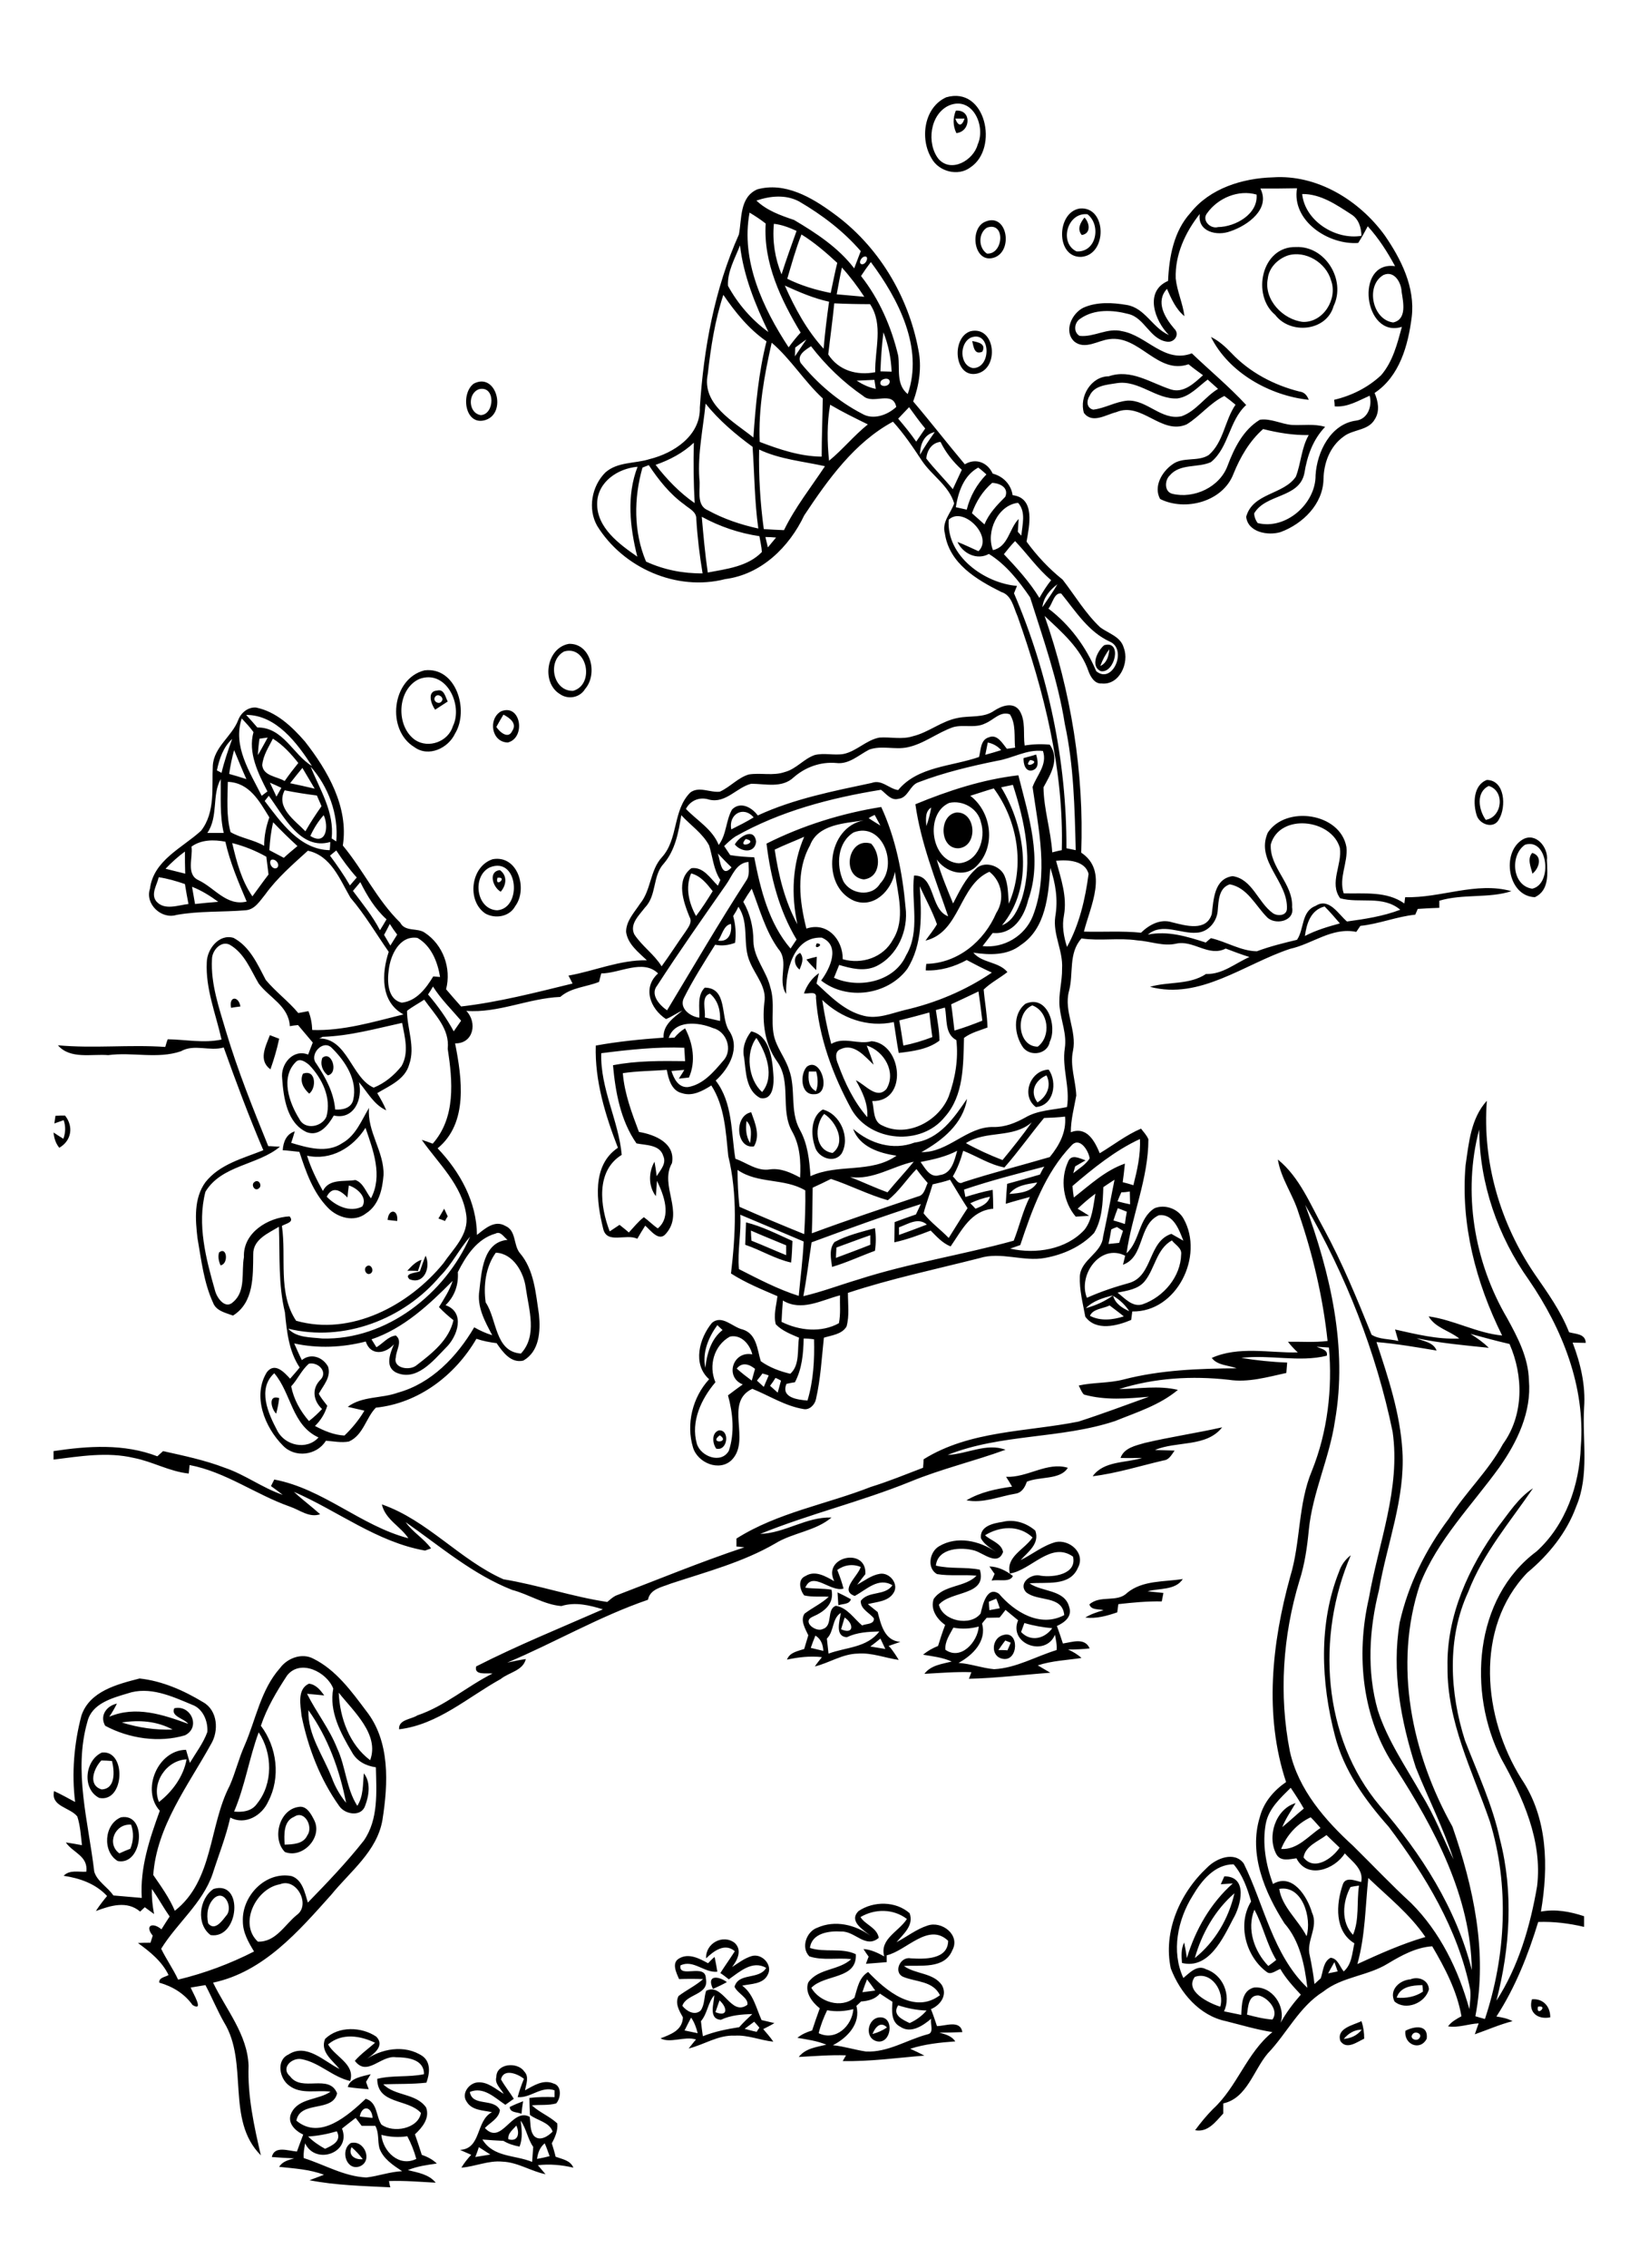<?xml version="1.0" encoding="utf-8"?>
<!-- Generator: Adobe Illustrator 21.0.2, SVG Export Plug-In . SVG Version: 6.00 Build 0)  -->
<svg version="1.2" baseProfile="tiny" id="Layer_1" xmlns="http://www.w3.org/2000/svg" xmlns:xlink="http://www.w3.org/1999/xlink"
	 x="0px" y="0px" viewBox="0 0 600 830" overflow="scroll" xml:space="preserve">
<path d="M128.7,785.7c-1.4,3,1.3,4.7,4.1,4.4C131.6,788.5,130.2,787,128.7,785.7 M128.4,784.2c4.9-1.3,8.2,6.4,3.4,8.5
	C126.8,794.6,124.4,786.8,128.4,784.2 M186.6,771c1.6-0.8,3.3-1.5,4.9-2.1c-0.2,1.1-0.5,3.4-0.6,4.6
	C189.4,772.8,186.7,773.2,186.6,771 M127.3,763.7c0.9-3.4,5.5-3.9,8.4-4.7c-0.4,0.7-1.3,2.1-1.7,2.8c0.2,0.7,0.7,2,1,2.7
	C132.4,764.3,129.9,764.1,127.3,763.7 M175.3,785.7c-0.4,1.2-0.8,2.4-1.3,3.6c1.8-0.3,3.6-0.6,5.5-0.9
	C178.1,787.5,176.7,786.6,175.3,785.7 M196.6,790c1.6-0.3,3.1-0.6,4.6-1c-0.6-1.6-1.1-3.2-1.8-4.7
	C197.6,785.8,196.9,787.8,196.6,790 M186.1,782.8c3.7,1.1,4.2-2.4,2.9-5C187.8,779.3,185.8,780.6,186.1,782.8 M190.6,776
	c0.4,3.2,0.8,6.4-0.4,9.5c-2.1-0.4-4.1-1-5.9-2.1c-2.6-0.1-5.1-0.3-7.7-0.5c4,6.6,11.9,5.6,18.2,8.2c0.1-1.8,0.3-3.7,0.4-5.5
	C193.1,782.6,192.7,778.9,190.6,776 M183.4,760.9c1.4,2.5,3.2,4.7,4.7,7.1c-1,0.7-2.1,1.5-3.1,2.2c-3.9-2.6-8-6.8-13-4.7
	c0.9,5.5,8.7,2.1,11,6.6c-0.3,3.1-3.6,4.6-5.5,6.6c6.2,6.6,9.8-7.6,16.4-4.1c0.4,2.3,0,5,1.6,7c2.1,2.1,5.2,0.1,6.8-1.6
	c-1.2-3.5-5.6-4-8.3-6.1c-0.1-2.1-0.2-4.2-0.2-6.2c3-0.4,6.1-0.4,9.2-0.3c0-0.6,0-1.9,0-2.5c-4.9-1.7-8.7,2.9-13.5,2.5
	c0.6-2.3,1.4-4.5,2.3-6.7C189.5,758.8,184.3,756.8,183.4,760.9 M181.7,760c0-5,7.8-5.6,10.2-2c1.9,1.9,0.7,4.6,0.3,6.9
	c3.1-1.7,6.7-4.1,10.4-2.5c3.1,0.8,2.8,5.3,1,7.3c-2.9,0.8-5.9,0.4-8.9,0.7c2.8,2.6,6.5,4,9.3,6.6c0.3,2.6-0.8,5.1-2,7.3
	c0.5,1.6,1,3.2,1.4,4.9c2.4,0.9,5.4,1.3,6.5,4c-4.3-1-8.6-1.4-13-0.9c0.9,1.1,1.9,2.2,2.8,3.3c-5.4-1.1-10.2-4.4-15.8-4.6
	c-5.1-0.5-9.9,1.8-15,2.2c1-1.7,2.3-3.3,3.6-4.7c-1.4-0.6-2.7-1.2-4.1-1.8c7.9-0.4,5.7-10.7,11.7-13.8c-3.2-0.7-7.4-0.6-9.3-3.9
	c-2-2.9,0.9-6.8,4.1-7c3.6-0.3,6.5,2.4,9.5,4.2C183.3,764.2,181,762.5,181.7,760 M139.6,781.2c0.6,6.1,6.5,11.9,12.8,8.8
	c-0.8-2.9-1.9-5.7-3.3-8.3C146,782.2,142.7,782,139.6,781.2 M112.8,781.8c1.8,1.8,4,3.3,6.2,4.5c2.7-1.2,6.2-2.9,4.3-6.4
	C119.9,780.9,116.3,781.6,112.8,781.8 M125.2,778.9c3.5,8.9-9.7,13.5-13.5,5.4c-0.3,1.8-0.7,3.6-0.5,5.4c7.6,2.4,14.7,6.7,22.9,7.1
	c4.4-0.5,8.6-2.1,13.1-2.3c-3.3-2.2-6.9-4.5-8.3-8.4c-0.7-2.7-0.1-5.6-1.5-8.2c-1.7,0-3.4,0-5,0c-0.7-1-1.5-1.9-2.2-2.9
	C128.4,776.4,126.8,777.6,125.2,778.9 M131.7,774.5c1.6,0.2,3.1,0.3,4.7,0.5C136.1,770.7,132.5,770.2,131.7,774.5 M120.1,748.1
	c2.6,4.6,10,7.2,8.1,13.4c-6.5-1.5-11.3-6.8-17.8-8c-3.5-0.7-7.8,3.2-4.2,6.3c4.3,5.9,14.3-1.1,17.2,6.2c-1.6,7.1-13.5,2.5-14.9,10
	c8.7,7.3,19-2,25.4-8c4.3,1.3,3.7,6.3,5.7,9.4c4.3,3.3,13.5,1.6,14.5-4.2c-4.7-5.3-16-3-16-12.5c5.6-1.4,11.5-0.5,17.1-1.7
	c0.1-5.5-6.1-6.2-10.3-6.2c-5.5-0.8-10.5,7.3-15,1.3c2.2-2.5,4.9-4.4,7.4-6.6C131.9,744.9,125.2,743.8,120.1,748.1 M119,746.1
	c4.9-4.8,13.4-4.5,18.8-0.8c3.4,3.7-1.7,6.8-4.5,8.8c6-4.5,14.9-6.1,21.4-1.7c3.1,2.3,2.6,6.4,1.4,9.7c-5.2,0.6-10.5,0.4-15.8,0.6
	c4.4,4.4,12,3.2,15.7,8.5c1.4,3.9-1.4,7.3-4.1,9.8c0.9,2.5,1.7,5,2.5,7.5c2,0.7,4,1.7,5.5,3.2c-3.6,0.5-7.2,1-10.6,2.4
	c3.6,0.9,7.7,1.5,10.2,4.6c-5.7-0.3-11.4-0.8-17.1-0.6c0.1,0.6,0.3,1.7,0.5,2.3c-9.9-0.5-19.9-0.7-29.6-2.6c1.8-0.7,3.5-1.3,5.3-2
	c-5.3-2-10.9-2.3-16.4-2.9c1.2-2,3.4-2.5,5.5-3.1c-2.8-0.1-5.5-0.3-8.2-0.5c1-4.3,6.1-2.2,9.2-2c0.8-2.1,1.5-4.2,2.3-6.2
	c-3-1.4-6.1-4.4-4.3-8c2.7-5.4,9.8-4.6,14.3-7.7c-5-0.7-10.8,1.1-15.1-2.2c-3.6-2.5-4.9-9.3-0.3-11.4c6.6-4.3,13,2.5,18.7,5.3
	C121.7,753.9,117.1,750.8,119,746.1 M517.1,744.4c-1.3,1.6,1.6,2.8,2.5,1.4C520.9,744.2,518,743,517.1,744.4 M514.5,743.1
	c3.3-1.7,8.4-2.4,7.8,2.9C519.9,750.7,513.8,748.1,514.5,743.1 M491.9,746.1c2.6-0.2,5-1.3,6.6-3.4
	C495.8,742.7,493.6,744.1,491.9,746.1 M490.7,746.9c-1.6-4.7,4.6-5.8,7.7-7.3c0.7,2,1,4.2,1,6.4C496.8,747.2,493,750.2,490.7,746.9
	 M319.4,744.3c1.9-0.5,3.7-1.3,5.3-2.4C322.3,739.4,320.3,742,319.4,744.3 M322.3,738.2c5.2,0,4,9.7-1.1,8.8
	C316.2,746,317.5,738.2,322.3,738.2 M563,734.3C562.2,738.3,567.1,733.6,563,734.3 M560.8,731.6c4.1-0.4,6.8,2.7,6.7,6.6
	C562.9,739.1,559.4,736.4,560.8,731.6 M511.3,731c3.4,0.3,6.8-0.3,9.6-2.2c0-0.6-0.1-1.8-0.2-2.4C517,726.5,512.6,726.9,511.3,731
	 M516.3,724.3c2.9-1.2,6.6,0.2,6.8,3.6c-1.3,5.1-8.5,8-12.6,4.5C508.4,728.2,512.3,724.6,516.3,724.3 M261,727.8
	c-2.5-5.2,2-4.8,5.1-2.5C264.5,726.2,262.8,727,261,727.8 M272.6,742.4c1.5,0.4,2.9,0.8,4.4,1.1c0.2-0.4,0.7-1.1,1-1.5
	c-0.6-0.8-1.3-1.5-1.9-2.2C274.9,740.7,273.8,741.5,272.6,742.4 M250.6,743c1.6,0.3,3.2,0.7,4.8,1c-0.5-2-1.2-4-2.4-5.7
	C252.2,739.8,251.4,741.4,250.6,743 M263.4,732c-0.5,1.4-1,2.8-1.5,4.3C266.6,738.2,266.3,734.6,263.4,732 M256.6,739.6
	c0.2,1.8,0.4,3.6,0.7,5.5c4.3-1.7,8.8-2.6,13.3-3.3c1.5-1.7,3.2-3.3,4.8-4.8c-3.9,0.1-7.9,0.4-11.5,2.1c-4.7-0.3-2.5-6.1-2.4-9
	C259.1,732.8,259,736.8,256.6,739.6 M258.5,716.6c-0.3-5.5,6.2-9,10.5-5.6c2.8,2.7,0.9,6.3-1,8.8c2.3-1.5,4.5-3.2,7.1-4
	c3.8-1.2,8,3.3,5.9,6.9c-1.7,3.4-6.1,3.2-9.3,3.9c4.1,3,5.1,8.2,7.1,12.6c1.6,0.4,3.1,0.7,4.7,1.1c-1.3,0.8-2.7,1.5-4.1,2.2
	c1.3,1.5,2.6,3,3.7,4.6c-4.8-0.5-9.3-2.5-14.1-2.2c-6.1-0.3-11.2,3.3-16.9,4.7c0.9-1.1,1.8-2.3,2.7-3.3c-4.3-1.3-9.4,1.5-13-0.4
	c3.8-1.5,8-2.9,8.2-7.7c-1.3-2.3-3-5.1-1.6-7.8c2.9-2.2,6.3-3.8,9-6.2c-3-0.1-5.9-0.1-8.8,0c-1-2.3-2.9-6,0.1-7.6
	c3.5-2,7.4,0.1,10.5,1.8c0.8-0.8,1.5-1.6,2.4-2.3c0.4,1.8,0.7,3.6,1,5.4c-4.8,0.5-8.8-4.6-13.5-2.3c-0.8,5,9.3-1,9.3,4.8
	c1.3,6.1-7.2,5.5-8.6,10c1.5,1.9,4.5,3.7,6.7,1.7c1.5-2.1,1.2-4.9,2-7.2c6.2-3.2,9,9.6,15.1,5.1c0.5-2.5-3.7-4.2-4.7-6.6
	c1.5-5.3,8.9-2.4,11.6-6.9c-5.1-2.9-9.7,1.4-13.7,4.2c-1-0.8-2-1.6-3.1-2.3c1.7-2.7,3.6-5.3,5.3-8
	C265.4,710.9,261.4,713.8,258.5,716.6 M302.8,735.6c-1.3,2.7-2.4,5.5-3.1,8.4c6.2,3,12.2-2.6,12.7-8.8
	C309.2,736,306,736.2,302.8,735.6 M328.8,733.8c-2.3,3.5,1.5,5.2,4.2,6.5c2.4-1.1,4.5-2.6,6.2-4.6
	C335.6,735.6,332.2,734.9,328.8,733.8 M322.1,729.5c-1.7,2.1-4.3,2.7-6.9,2.9c-0.5,0.5-1.1,1.1-1.7,1.6c1.7,6.5-3.3,11.7-8.6,14.4
	c4.1,0.4,8,1.7,12.1,2.3c8.1,0.4,15-4.3,22.6-6.3c2.5-0.5,0.8-3.9,1.3-5.7c-3.1,2.6-7.5,5.6-11.4,2.9c-3.4-1.8-3-5.9-2.8-9.1
	C325.1,731.5,323.6,730.5,322.1,729.5 M317.4,724.3c-0.6,1.5-1.2,3.1-1.7,4.7c1.5-0.2,3.1-0.4,4.7-0.6
	C319.5,727.1,318.5,725.7,317.4,724.3 M315,701.5c1.8,2.9,6,3.8,6.7,7.6c-4.8,4.1-8.7-2.5-13.7-2.3c-4.4-0.3-10.8,0.5-11.5,6
	c5.4,1.8,11.6-0.2,16.8,2.3c0.5,9.3-11.4,7.2-16.3,12.3c3,5.2,11,7.7,15.8,3.6c1.1-3.5,1.6-7.3,5-9.4c6.5,6.8,16.9,15.6,26.3,8.5
	c-2.6-5.3-8.8-4.8-13.4-6.7c-3.8-1.6-1.2-7.5,2.6-6.8c5,0.3,13.7,0.6,13.8-6.4c-7.2-6.9-15.2,3.6-22.5,5.3c0,0.6,0,1.9,0,2.5
	c-2.5,0.2-5,0.4-7.6,0.6c0.3-0.7,0.7-2,1-2.6c-0.5-0.7-1.5-2.1-1.9-2.8c2.8,0.2,5.2,1.4,7.6,2.7c-1.8-6.4,5.4-9.1,8.3-13.7
	C327,698.4,320.3,698.4,315,701.5 M314.3,699.3c5.5-3.7,13.6-3.7,18.7,0.8c1.6,4.5-2.3,7.6-4.8,10.6c3.8-2,7.3-4.8,11.4-6.1
	c5.2-1.8,12.1,3.5,9,9.1c-2.9,7-11.7,5.3-17.7,5.7c4.3,3.1,10.7,2.4,13.9,7c2.1,3.7-0.5,7.3-4,8.8c0.8,2,1.5,4.1,2.2,6.2
	c3.1,0,8.5-2.4,9.3,2.2c-2.8,0.1-5.6,0.2-8.4,0.2c2.2,0.6,4.5,1.2,5.8,3.2c-5.6,0.4-11.2,1-16.5,2.7c1.8,0.8,3.5,1.6,5.2,2.5
	c-9.9,0.8-19.9,2.2-29.9,2c0.3-0.5,0.9-1.6,1.2-2.1c-5.8-0.2-11.5,0.3-17.3,0.6c2.5-3.2,6.5-3.6,10.1-4.5c-3.4-1.4-7-1.9-10.6-2.5
	c1.6-1.3,3.4-2.1,5.4-2.7c0.9-2.7,1.8-5.4,2.8-8.1c-2.8-2.2-5.6-5.9-4.2-9.5c3.7-5.2,11.2-4.3,15.7-8.5c-5.1-0.6-10.4,0.6-15.3-1
	c-3.2-3.2-1.1-9.1,2.9-10.5c6.5-2.9,13.9-1.1,19.4,2.9C315.9,706.1,310.6,703,314.3,699.3 M78.5,694.5c-2.5,2.3-3,6-2.3,9.3
	c2.4,3,5.1-0.9,6.6-2.8C85.4,698.3,82.4,691.3,78.5,694.5 M78.2,691.2c11.2-3.3,9.3,18.5-1.1,16.9C71.7,704.1,72.9,694.7,78.2,691.2
	 M437.4,716.5c7.4-5.9,12.4-14.5,14.5-23.7C444.8,698.9,439.9,707.6,437.4,716.5 M448.2,686.6c8.8,0,6.1,10.7,3.2,15.6
	c-3.7,7.1-8.9,18.5-18.7,16.1c-0.2-2.5-0.4-5.1,0.8-7.5c0.4,1.9,0.7,3.8,1,5.7c3.1-10.4,8.7-20.1,16.8-27.3
	c-1.5,0.1-2.9,0.2-4.4,0.3C447.2,688.8,447.9,687.3,448.2,686.6 M43.7,678.2c1.3-0.6,2.7-1.2,4-1.7c1.2-2.8,1.3-5.9,0.3-8.8
	C42.1,667.2,38.9,674.7,43.7,678.2 M44.3,665c9.8-1.7,8,17.8-1.2,16C37.4,677.6,38.1,667.5,44.3,665 M107.7,664.8
	c-4,1.6-3.7,6.6-3.5,10.2c3-0.1,6.9-0.2,8.3-3.4C114.8,668.5,111.5,662.2,107.7,664.8 M109.3,661.2c3-0.6,4.7,2.8,5.8,5
	c3,6.3-4.4,14-10.8,11.5C99.5,672.9,102.1,662.2,109.3,661.2 M37.1,644.2c-2.7,2.8-5.1,9,0.1,10.6c5.2-0.2,4.7-6.8,3.8-10.4
	C39.6,644.3,38.4,644.2,37.1,644.2 M37.3,641.3c9.1-1,8.3,18.5-1,16.6C29.9,654.6,31.1,644.1,37.3,641.3 M44.6,630.3
	c6,1.9,12.3,2.8,18.6,2.6C57.5,629.8,51,629.3,44.6,630.3 M38.5,631.5c-2.1-3.7,0.5-7.3,4.3-8.1c-0.8,1.6-1.7,3.2-2.8,4.8
	c9.7-4.1,19.6-0.8,28.9,2.6c-1.5-2-6.5-2.7-5.1-5.7c6.1-1.4,9.8,7,3.9,9.9C58.3,637.8,47.2,636.2,38.5,631.5 M112.9,625.8
	c-0.3,9.1,5.5,16.7,8.6,24.8c1.2,3.3,3,6.4,5.2,9.1C124.3,647.6,120.1,635.9,112.9,625.8 M113.1,616.1c2.6,0.3,4.2,2.4,5.6,4.3
	c-2.1-0.2-4.2-0.4-6.3-0.6c3.4,6.8,8.2,12.8,11,19.9c3.2,6.8,3.3,14.7,7.4,21.1c2.3-3.6,2-7.9,2.4-11.9c2.6,3.3,1.9,8.1,0.5,11.8
	c-1.4,4.3-7.4,3.3-9.5,0.2c-7-9.8-11.4-21.3-13.8-33C110,624,108.7,618.1,113.1,616.1 M102.5,689.5c-8.8,1.5-15.2,14.4-8.1,21
	c6.6,0.2,9.8-6.2,14.3-9.8C113.8,697,108.6,687,102.5,689.5 M58.2,659.4c4.9-3.8,9-9.4,10.1-15.6C60.9,644.1,55.3,652.5,58.2,659.4
	 M94.7,633.9c-3.5,9.5-5,19.6-9,29c3.1,0.3,6.5-0.1,8.4-2.9C100,652.7,99.8,641.6,94.7,633.9 M124,619.4c0.4,9.2,3.9,19,11.5,24.7
	C139,634.7,129.4,626.2,124,619.4 M46.6,619.7c-5.7,1.7-13,3.7-14.6,10.3c-5.2,18.1,0.4,36.8,2.5,54.9c1.1,3.6,4.9,5.6,7,8.7
	c3.5,0.3,6.9,0.6,10.4,0.9c-0.7-11.1,2.9-21.7,6.6-31.9c-6.9-7.5-0.8-22.2,9.6-22.3c0.5,1.6,0.9,3.2,1.4,4.8
	c2.2-3.7,4.9-7.2,6.4-11.3c0.3-3.9-1.6-8.6-5.6-10C62.9,620.7,54.7,616.9,46.6,619.7 M105.1,613.1c-3.8,5.8-7.4,11.8-9.6,18.4
	c5.9,7.8,7.3,18.9,2.7,27.7c-2.3,5.2-8.5,8.8-13.9,5.9c-1.6,7.1-4.3,13.8-6.5,20.7c-3.7,10.7-13,17.9-18.8,27.3
	c1.9,3.9,4.4,7.4,6.2,11.3c9.6-2.3,19-5.8,27.8-10.3c-2-3.3-4.1-6.9-4.1-11c-0.4-9.3,8.3-18.4,17.8-16.6c4,1.3,4.9,6.1,6,9.7
	c7.1-7.3,14.2-14.7,20.5-22.7c5.4-7.8,4.6-17.8,4.4-26.8c-3.6-0.5-7-2.2-8.8-5.6c-4.1-6.9-8.4-14.9-6.8-23.2
	C119.7,611.9,110,606.9,105.1,613.1 M102.5,610.4c2.7-3.7,8.1-5.7,12.3-3.4c8.2,4.1,13.8,11.8,19.2,19c8.9,11.2,8.1,26.7,6,40
	c-2,11.5-11.8,18.8-18.7,27.3c-12,13.4-24.8,28.3-43.3,32.2c4.8,9.9,12.6,19,13,30.4c-0.4,11.1,2,22.1,4.5,32.8
	C82.5,775.7,91.2,754.9,82,740c-2.5-4.4-4.4-9.1-6.8-13.6c-1.8,0.3-3.6,0.6-5.4,0.9c0.8,2,5.1,9,0.7,6.4c-3-4.2-7.3-6.8-12.2-8.2
	c-0.2-1.9,2.2-2,3.4-2.8c-2.5-5.1-6.8-8.5-11.2-11.7c1.5-0.1,3.1-0.1,4.6-0.1c0.3-0.9,0.5-1.7,0.8-2.6c-3.1-3.8,0.1-5,3.2-2.3
	c1-1.6,2-3.2,3-4.7c-2.3-3.3-4.2-6.8-6.5-10.1c-0.1,3.1,0.2,6.1,0.8,9.2c-1.1-0.8-2.3-1.7-3.4-2.5c-0.4,0.4-1.3,1.2-1.7,1.6
	c-4.8-4.1-10.9-2.2-16.2-0.2c1.2-1.9,2.6-3.7,4.1-5.5c-4.2-4.5-9.9-6.5-15.9-7.4c2.2-2.3,5.5-1.3,8.3-1.5c0.7-5.8-4.9-6.9-7.5-10.7
	c2,0.3,3.9,0.6,5.9,1c-0.4-3.5-0.6-7.1-1.7-10.5c-2.7-3.4-9.8-3.6-8.5-9.3c2.6,1.2,5.1,2.6,7.7,4c-1.3-10.5-0.4-21.4,2.3-31.6
	c3-9,13.2-11.5,21.3-13.6c8.3,0.9,16.2,4.4,23.3,8.7c5.3,3,5.8,10.5,2.8,15.4c-8.4,15.2-19.8,29.9-21.1,47.8
	c2.9,4.2,5.9,8.4,7.9,13.1c14.2-11.1,12.4-31,20.1-45.8c2.1-4.8,3.3-9.9,5.4-14.6C93.7,629.2,95.4,618.4,102.5,610.4 M368,600.3
	c-0.9,1.2-1.7,2.3-2.5,3.5c0.8,0,2.5,0,3.3,0.1c0.4-0.9,0.8-1.8,1.2-2.8C369.5,600.9,368.5,600.5,368,600.3 M367.3,598.3
	c5.9-1.8,5.6,9.8-0.2,8.7C362.4,606.2,363,599.3,367.3,598.3 M306.6,582.7c1.7,0.8,3.3,1.6,4.9,2.5c-0.6,2-3,1.6-4.6,2.2
	C306.8,585.8,306.7,584.3,306.6,582.7 M412.7,582.8c5.7-4.6,13.5-3.9,20.3-5c-2.7,4.2-8.6,3.3-12.9,4.5c1.9,0.2,3.8,0.4,5.8,0.6
	c-0.2,1-0.4,2-0.6,3.1c-5.3-0.1-10.6,0.4-15.9,1c-0.1,0.7-0.3,2.2-0.4,3c-3.8,1.3-7.7,2.4-11.7,1.9c2.1-1.3,4.4-2,6.7-2.7
	c-1.8-0.5-4.5,0.1-5.2-2.1C402.8,583.5,409,586.6,412.7,582.8 M362.2,573.2c3.2,0.1,6.1,1.5,8.6,3.5c-1.1,2.5-5.3,1.1-7.8,1.7
	c0.3-0.6,0.8-1.8,1.1-2.5C363.6,575.3,362.7,573.9,362.2,573.2 M318.6,602.5c1.8,0.3,3.7,0.6,5.5,0.9c-0.6-1.3-1.2-2.5-1.8-3.8
	C321.1,600.6,319.8,601.6,318.6,602.5 M298.5,598.5c-0.6,1.5-1.2,3-1.7,4.5c1.5,0.4,3.1,0.7,4.6,1.1
	C301.3,601.8,300.5,599.7,298.5,598.5 M309.2,591.9c-0.4,1.4-0.9,2.9-1.3,4.3C312.7,598.3,312.6,594.1,309.2,591.9 M302.7,599.6
	c0.2,1.8,0.4,3.7,0.6,5.5c6.5-2.4,14-2.1,18.6-8.1c-4.1,0.1-8.1,0.3-11.9,2.1c-4.5-0.3-2.6-6-2.2-8.9
	C304.5,592.3,305.4,597,302.7,599.6 M306.5,574.5c0.9,2.2,1.7,4.5,2.3,6.8c-4.7,1.5-11.4-6.7-14-0.3c3.2,0.4,6.4,0.2,9.6,0.7
	c1.1,5.2-2.7,8.1-6.9,9.9c-4.1,1.8,1.2,5.8,3.7,4.5c3.9-1.2,1.2-7.2,4.8-8.5c4.2,0.7,6.6,4.7,9.6,7.2c1.4-0.7,4.5-0.3,4.3-2.6
	c-1.6-2.1-4.9-3.3-4.8-6.4c2.9-3.8,8.8-1.7,11.6-5.7c-5.1-3.1-9.5,1.6-13.8,3.9c-5.7-2,1.1-7.1,2.2-10.6
	C312.2,572.2,309.1,572.6,306.5,574.5 M305.4,578.6c-4.5-9,11.9-12.6,11.4-2.6c-1,1.3-2,2.5-3,3.9c2.7-1.5,5.2-3.5,8.3-4
	c3.6-0.6,7.1,3.8,5,7c-2,3.2-6.1,3.2-9.4,4.1c1.2,1,2.4,1.9,3.6,2.9c1.2,4.6,2.5,10.5,8.3,10.9c-1.4,0.5-2.9,1-4.3,1.5
	c0.2,0.2,0.5,0.5,0.7,0.7c1.1,1.4,2.1,2.9,3,4.4c-5-0.7-9.8-2.7-15-2.3c-5.6,0.1-10.4,3.4-15.7,4.7c0.8-1.2,1.7-2.3,2.6-3.4
	c-4.3-0.5-8.6,0-12.8,0.9c1-2.7,4-3.1,6.3-3.9c0.5-1.7,1-3.3,1.5-5c-1.1-2.4-3-5.4-1.4-7.9c2.9-2.2,6.2-3.7,8.9-6.2
	c-3-0.2-6,0.2-9-0.5c-1.6-2-2.5-5.9,0.5-7.1C298.4,574.5,302.2,576.8,305.4,578.6 M349,595.6c-1.3,2.5-3.2,5.1-2.9,8.1
	c5.7,4,11.8-2.9,12.2-8.5C355.3,596,352.2,596.2,349,595.6 M375,593.9c-0.4,1.1-0.8,2.2-1.2,3.3c3.5,3.7,8.6,2.5,11.4-1.4
	C381.8,595.5,378.3,594.9,375,593.9 M368.1,589.1c-0.7,0.9-1.4,1.9-2.2,2.8c-1.6,0-3.1,0.1-4.7,0.1c-0.6,0.7-1.2,1.4-1.7,2.1
	c1.8,6.4-3.4,11.6-8.6,14.4c4.4,0.3,8.6,1.9,13,2.3c8.1-0.4,15.3-4.7,22.9-7c0.2-1.9-0.3-3.8-0.6-5.6c-3.5,8.3-17.1,3.4-13.5-5.3
	C371.2,591.7,369.7,590.4,368.1,589.1 M362,586.1c0,0.8,0.1,2.3,0.2,3.1c1.3-0.2,2.6-0.5,3.8-0.7c-0.4-1.2-0.8-2.4-1.3-3.5
	C363.9,585.3,363,585.7,362,586.1 M360.6,561.8c2.2,2,6,2.9,6.6,6.1c-1.9,5.3-7.1,0.5-10.4-0.5c-4.9-1.4-13.5-1-14.2,5.5
	c5.3,1.3,10.8,0.4,16.1,1.5c2.8,9.6-10.6,7.6-15,12.8c1.4,6,11.6,8.1,15.3,3.2c0.7-3.1,2.3-10.2,6.7-7.2c5.7,6.7,15.1,12.5,23.9,7.8
	c-0.7-7.4-9.8-4.8-14-8.4c-3-3.4,2.1-7,5.4-6c4.6,0.7,13.3-0.5,11.8-7c-8.1-5.7-15.2,4.9-23.1,6.2c-1.6-6.2,5.4-8.8,8.3-13.2
	C373,557.9,365.9,558.5,360.6,561.8 M359.1,562.9c-0.5-4.5,4.6-5.5,7.9-6c4.3-1.1,8.8,0.4,12,3.2c1.7,4.8-2.7,7.8-5.4,10.8
	c4.3-2.1,8.1-5.3,12.8-6.6c5.1-1.1,11.1,4,8.2,9.4c-3,7-11.7,5.1-17.7,5.7c4.6,3.2,12.8,2.2,14.5,8.6c1.2,3.6-1.7,5.7-4.5,7
	c0.8,2.1,1.5,4.3,2.2,6.4c3.4-0.5,8-2.3,9.8,1.8c-2.6,0.3-5.3,0.4-7.9,0.4c1.8,0.8,3.5,1.8,4.9,3.1c-5.4,0.8-10.8,1-16,2.7
	c1.5,0.9,3.1,1.8,4.6,2.7c-9.9,0.7-19.8,2-29.8,2.2c0.2-0.6,0.7-1.8,0.9-2.4c-5.8-0.2-11.5,0.3-17.2,0.6c2.4-3.2,6.5-3.6,10-4.5
	c-3.3-1.5-6.9-1.9-10.5-2.5c1.7-1.4,3.5-2.4,5.5-3.2c0.8-2.6,1.6-5.1,2.6-7.7c-3-2.1-5.5-5.7-4.2-9.5c3.7-5.3,11.3-4.1,15.7-8.5
	c-4.8-0.5-9.7,0.2-14.5-0.6c-3.8-2.2-2.7-8.2,0.8-10.2c6.6-3.9,14.8-2,20.8,2.1C362.7,566.5,360.3,565.2,359.1,562.9 M368.3,540.4
	c7.8,0.4,15-5.6,22.6-3.3c-2.7,4.5-10.3,3.1-15,5.1c-0.7,2.1-1.9,4.1-4.3,4.4c-5.9,1-11.8,3.6-17.8,2.4c5.1-3,10.9-4.2,16.7-5
	C369.8,542.8,369.1,541.6,368.3,540.4 M419.1,528c9.4-2.2,18.9-3.6,28.3-5.7c-5.8,7.4-16.7,4.9-24.6,8.3c2.4,0.1,4.8,0.1,7.2,0.2
	c-1.1,1.5-2,3.4-4,3.6c-8.6,2-17.1,4.7-26,5.8c4.1-5.7,12.1-4.8,18.1-6.7c-2.6,0-5.3,0.1-7.9,0C411.5,529.8,415.7,529,419.1,528
	 M263.5,525.2C259.2,528.4,267.6,528,263.5,525.2 M263.2,523.4c4.1-0.2,3.2,7.7-1,6.7C260.8,528.2,260.4,524.3,263.2,523.4
	 M101.1,517.3c-1.8-1.7-3.1-7.1,1.1-5.7C102,513.5,101.6,515.4,101.1,517.3 M134.2,463.4c1.5-1.2,2.9,1.5,1.6,2.5
	C134.2,467.1,132.8,464.4,134.2,463.4 M149.1,465c1.5-1.6,3-3.3,5.2-4c-0.4,1.4-0.8,2.7-1.3,4.1C152,465,150.1,465,149.1,465
	 M155.8,459.5c2,4.1-0.5,10.8-5.9,8.6c-2.2-2.2,2.5-2.3,3.8-2.9C154.4,463.3,155,461.4,155.8,459.5 M80.2,458.3
	c3-2.4,3.5,4.4,0.5,4.7C80.1,461.5,79.7,459.9,80.2,458.3 M306.2,456.5c-0.1,1.3-0.1,2.5-0.2,3.8c4.2-1.6,8.4-3.1,12.6-4.8
	c0-1.2,0-2.3,0-3.5C314.5,453.4,310.4,455,306.2,456.5 M305.5,454.5c4.6-2.5,9.8-3.7,14.8-5.1c0.4,2.8,0.4,5.6,0,8.3
	c-5.2,1.9-10.3,4.3-15.7,5.9C304.2,460.6,303.4,457,305.5,454.5 M274.9,450.3c0,1.2,0.1,2.4,0.2,3.7c4.3,1.7,8.5,3.6,12.7,5.3
	c0-1.2,0-2.4,0-3.6C283.5,453.9,279.2,452.2,274.9,450.3 M273.1,447.3c6,1.5,11.4,4.3,17,6.8c-0.1,2.6-0.2,5.3-0.5,7.9
	c-5.9-1.3-11.1-4.6-16.8-6.5C272.9,452.8,273,450.1,273.1,447.3 M160.5,445.9c0.7-1.2,1.4-2.4,2.1-3.6c0.3,0.7,1,2.1,1.3,2.8
	c-0.3,0.4-0.8,1.3-1,1.7C162.3,446.5,161.1,446.1,160.5,445.9 M141.9,446.4c0.3-4.2,4-4,3.5,0.4
	C144.5,446.7,142.7,446.5,141.9,446.4 M93.2,432.5c1.5-1.2,3,1.4,1.5,2.4C93.2,436.1,91.7,433.4,93.2,432.5 M273.3,410.2
	c-0.4,2.8-0.2,5.7,1.3,8.1C274.9,415.5,275.5,412.4,273.3,410.2 M276,419.5c-6.6,1-7.4-11.3-1-12.5
	C276.4,410.9,278.4,415.5,276,419.5 M20.3,408.3c1.2-0.1,2.4-0.1,3.5-0.1c3.2,4,2.4,9.2-2.1,11.8c-1.3-1.6-1.9-3.5-2.1-5.6
	c1.2,0.8,2.4,1.6,3.6,2.3c0.8-2.2,0.9-4.6,0.1-6.8c-1.1,0.4-2.3,0.8-3.4,1.2C20,410.5,20.2,409,20.3,408.3 M304.8,421.9
	c5.1-3.8,1.3-11.5-3.1-14.3C298,411.9,298.2,421,304.8,421.9 M301.2,406c6.4,1.6,10.2,10.3,6.9,16.1c-2.7,3.9-8.8,1.5-9.8-2.6
	C296.8,415.2,296.8,408.6,301.2,406 M127.7,433.8c-0.2,1.5-0.4,2.9-0.5,4.4c-2.5-2.6-5.5-4.4-7.6-0.3c3.3,3.4,8.5,5.9,13,3.6
	C134.7,438.3,130.8,434.7,127.7,433.8 M112.4,422.9c1.4,4.5,3.5,8.8,5.8,12.9c2.3-4.6,7.7-3.3,11.9-4c2.9,1,3.9,4.5,5.7,6.7
	c4.4-8.3,0.8-17.6-2-25.8C129.2,420,121.1,424.8,112.4,422.9 M125.3,418.3c5-2.8,7-8.3,9.8-12.9c-0.8,8.7,5.6,16,5.3,24.6
	c-0.4,5.2-1.7,11-6.4,14c-4.3,3.4-10.4,1.6-13.9-2c-5.5-5.6-8.1-13.2-10.5-20.5c-2-0.2-4-0.5-6.1-0.6c0.2-3,1.3-5.9,4.4-6.9
	c-0.4,1.4-0.8,2.8-1.3,4.2C112.6,420,119.7,422.1,125.3,418.3 M456.5,737.2c3,0.8,6.2,1.6,9.3,1.8c2.5-3.3-1.6-8-5-8.8
	C457,729.9,456.9,734.4,456.5,737.2 M437.4,723.4c-3.9,5.2,5.1,9.6,9.3,10.9C448.4,728.8,443.5,721.2,437.4,723.4 M486.2,722.1
	c1.2-0.2,2.3-0.5,3.5-0.7c-0.4-1.1-0.8-2.3-1.2-3.4C487.7,719.4,486.9,720.8,486.2,722.1 M464.3,719.4c1-0.7,1.9-1.4,2.9-2.2
	c-3.5-5.8-4.8-12.5-8-18.4C456.3,706,459.2,714.1,464.3,719.4 M468.3,691.2c1,6.6,7,11.4,10,17.3
	C480.3,701.9,476.8,689.7,468.3,691.2 M494.4,690.5c-2.9,5.3-3.6,12.9,0.9,17.5c2.4-5.6,1.3-12.1,2.2-18
	C496.5,690.1,495.4,690.3,494.4,690.5 M500.9,687.2c-1.1,10.5-1.1,21.2-4,31.5c8.1-3.7,16.3-7.4,24.9-9.9
	C516.1,700.4,508.1,694.1,500.9,687.2 M436.6,693.7c-5.5,8.8-7.9,20.4-3.4,30.1c2.3-1.9,5.1-5,8.3-3.2c6.2,2,9.3,9.5,6.6,15.4
	c2.1,0.4,4.2,0.9,6.3,1.3c0.2-3.7,0.1-8.8,4.6-10c6.6-0.7,11.8,6.8,9.8,12.9c2-3.7,4.6-7.1,7.4-10.3c-2.7-2.9-5.5-5.9-7.5-9.4
	c-1.6,0.5-3.5,2.4-5.1,1c-7.6-5.7-10.7-17.5-5.6-25.7c-1.4-4.9-3.1-9.7-6.4-13.6C444.7,682.2,439.9,688.1,436.6,693.7 M477.2,679.7
	c3.9,5.1,10.5,0.4,13.2-3.6c-1.6-1.5-3.2-3.1-4.8-4.6C482.6,673.8,477.8,675.5,477.2,679.7 M469,676.6c6,0.3,9.9-4.7,14.4-7.7
	c-1.2-1.3-2.3-2.7-3.6-3.9C474.9,667.3,471,671.5,469,676.6 M472.5,654.2c-3.7,3.7-8,7.5-9.1,13c-1.4,7.4,0,15.1,2.6,22.2
	c7.1-4.2,12.6,4.6,14.3,10.5c2.5,5.3-2.3,10.4-0.8,15.8c0.7,3.4,1.3,6.8,1.7,10.3c0.8-0.7,1.5-1.4,2.3-2.1c0.9-2.6,0.9-6.1,3.6-7.5
	c2.6,0.2,3.3,3.2,4.8,5c3-2.6,3.1-6.7,3.9-10.3c-7.3-4.4-6.7-14.3-4.3-21.3c0.9-3.3,4.6-1.6,6.8-1.1c1-4.7-3.3-7.5-6-10.5
	c-3.7,5.9-13.8,9.6-17.7,1.8c-2.5,0.3-5.7,1.3-7.3-1.4c-3.6-6.5-0.4-16.6,7-18.8c-1.7,2.9-3.6,5.6-4.9,8.8c2.7-2.2,5.2-4.6,7.9-6.8
	C475.8,659.2,474.2,656.7,472.5,654.2 M538.3,488.1c2.4,1.5,4.7,3.1,6.7,5.1c-8.8-0.9-17.7-1.7-26.4-3.5c2.6,1.2,6.1,1.4,7.3,4.5
	c-7.3-1.2-14.6-2.5-22-3.1c4.3,13,8.7,26.2,9.5,40c1,17.4-5.7,33.9-8.6,50.8c-3.6,14.3-4.5,29.7-0.4,44c3.6,11.1,10.3,20.7,16,30.8
	c4.7,7.5,7.8,15.8,11.7,23.7c-3.7-11.5-9.3-22.4-13.8-33.6c-5.5-17.1-8.9-35.3-5.9-53.1c3.1-13.8,9.5-26.7,18-38
	c6-9.6,14.4-17.3,19.8-27.3c7.7-10.6,7.5-25,2.4-36.6C547.8,490.7,543.1,489.4,538.3,488.1 M477.8,440.9c9.2,25.1,15.6,52.2,10.9,79
	c-2,13.7-8.3,26.4-9.6,40.2c-0.6,6.2-1.5,12.4-3.4,18.3c-6.1,20.1-7.6,41.8-3.5,62.5c3.1,14,12.9,25.2,23.2,34.6
	c7.1,7,13.9,14.2,21.2,20.9c10.6,10.6,17.3,24.4,21.3,38.8c0.2-2.4,0.6-4.8,0.3-7.2c-4.5-22.1-16.4-41.7-29.8-59.5
	c-8.6-9.7-16.4-20.5-19.7-33.3c-5.1-19.5-6.1-41,1.5-60.1c0.8-2.4,2.3-4.5,4.3-6c-12.7,29.5-10.5,66.7,10.7,91.8
	c15.1,17.4,27.9,37.4,33.6,60c-0.4-26.9-13.6-51.7-27.9-73.9c-12.3-18-14.6-41.2-9.8-62.1c3.5-20.2,11.7-40.2,8.7-61
	C503.8,494.8,492.7,466.7,477.8,440.9 M551.7,482.3c3.9,7.1,7.8,14.5,8,22.8c1,11.6-4.3,22.6-10.8,31.8
	c-10.1,14-22.7,26.6-29.1,42.9c-9.8,29.5-3,62,11.9,88.6c7.7,22.1,12.9,46.1,8.4,69.4c1.1,0.3,2.3,0.7,3.5,1
	c7.7-23.2,9-48.8,1.8-72.3C539,648,529.7,630,529.9,610c-0.4-18.7,7.8-36.6,18.6-51.4c3.9-5,7.3-10.5,12.7-14
	c-8.4,12.3-18.3,23.8-23.7,37.9c-7.9,17-6.8,36.9-1.2,54.4c4.6,11.9,10.1,23.6,12.8,36.2c5,19.3,3.7,39.8-1.3,59
	c8.1-12.5,12.4-27.3,14.9-41.9c2-16.7-5.2-32.4-13.1-46.6c-12.4-24.3-10.1-58.8,12.9-75.9c10.7-9.7,15.7-24.3,16.2-38.4
	c1.7-21.9-6.8-43.1-19-60.9c-11.4-16-18.1-35.4-18.2-55.1C535.4,436.3,539.6,461.7,551.7,482.3 M536.5,426.5
	c1.2-8.2,1.9-17.2,7.8-23.7c-1.7,22.4,4.9,44.9,17.5,63.4c4.7,6.8,9.6,13.6,12.6,21.3c2.4,0.7,6,0.5,6.1,3.9c-1.6,0-3.2-0.1-4.8-0.1
	c2.9,7.6,4.8,15.6,4.2,23.8c-0.7,12,2,24.7-2.9,36.2c-3.5,9.6-10.1,17.7-17.9,24.2c-19.5,20.3-16.2,53.1-2.1,75.5
	c9.6,14.3,9.9,32.1,7.1,48.5c5.3-1,10.7,0,15.8,1.7c0,1.3,0,2.6,0,3.9c-5.5-1.3-11.1-2-16.8-1.8c-3.7,12.1-8.4,24-15.3,34.6
	c2,0.3,4.1,0.7,5.9,1.7c-4.7,1.2-9.2,3.2-13.8,4.8c0.5-1.4,0.9-2.7,1.4-4c-3.8,0.2-7.4,1.7-11.2,1.1c1.2-1.7,3.1-2.7,4.9-3.7
	c-1.6-9.2-6-17.6-10.7-25.6c-5.9,0.4-11.2,3.3-16.2,6.3c-7.4,4.6-16.8,4.8-23.7,10.3c-8.8,5.5-13.3,15.3-20.3,22.6
	c-5.2,6.1-7.6,16.4-16.3,18.3c0,1.2,0,2.4,0,3.7c-2.8,3-5.6,7-10.3,6.1c2-2.7,4.2-5.4,6.6-7.8c8.8-8.1,12.3-20.5,21.7-28.1
	c-5.8-0.9-11.4-2.6-17-4c-9.7-2-16.8-10.4-20.2-19.3c-2.9-13.5,3.4-27.7,13.3-36.9c3.3-3.4,10-6.1,13.4-1.5
	c7.5,15.2,10.6,33.3,23.3,45.5c-1-8.3-2.7-17.1-8.4-23.6c-7.2-11.3-13.2-25.4-9-38.9c1.4-5.4,5.1-9.7,9.6-12.8
	c-8.1-24.4-5.2-50.8,1.5-75.1c3.9-12.7,2.8-26.6,8-38.9c5.7-14.2,7.5-29.9,6.2-45c-1.5-0.1-3-0.2-4.5-0.3c1.4,0.7,4.3,1.1,3.7,3.3
	c-10.1,2.5-20.9-0.5-31.3,0.8c5.6,0.9,11.2,1.5,16.8,1.7c-0.1,1.3-0.2,2.5-0.3,3.8c-6.9,1.5-14,3.6-21.1,2.5
	c-13.4-1.5-27.2-0.7-40.1,3.4c7.2-0.1,14.4-1.4,21.5,0.3c-6.7,5.6-15.1,8.2-23,11.4c-19.9,6.6-41.7,4.6-61.3,12.4
	c7.1-0.3,14.2-4.5,21.2-1.9c-11.5,4.2-23.5,7-34.9,11.7c-18,7.3-36.9,11.8-54.9,19.1c9.1-0.3,16.9-6.3,26.1-6
	c-5.9,5-14.1,5.5-20.6,9.5c-11.9,6.9-25.3,10.4-38.3,14.7c-3.2,1.3-7.5,1.9-8.3,5.9c-17.8,6.1-34.2,15.7-51.5,23
	c2.3-0.5,4.5-1,6.8-1.3c-1.1,4.3-6.1,4.8-9.2,7.3c-12.1,6.7-23,16.7-37.2,18.4c-0.3-3.6,4.4-3.6,6.7-5.1
	c10.1-3.4,18.1-10.6,27.5-15.3c-2.1-0.3-6.8,0.8-6-2.6c15.1-7.7,30.9-14.1,46.4-20.9c-4.9-1.5-10.1-2.8-15.2-1.2
	c-6.3-0.5-11.9-4.3-18-5.9c-14.5-5.7-26.4-16-39-24.8c2.6,3.7,6.7,6,9.3,9.6c-0.5,0.2-1.6,0.6-2.2,0.8c-17.6-3.1-31.9-14.5-48-21.5
	c3.1,2.9,6.5,5.4,9.6,8.2c-4,1.4-7.5-1.6-11.1-2.8c-12.5-4.4-23.5-12.7-36.7-15.2c-0.1,0.8-0.2,2.3-0.3,3.1
	c-7-0.7-13.3-4.4-20.1-5.7c-9.7-2.3-19.7-0.6-29.4,0.6c0-0.8,0-2.3,0-3.1c12.6-1.9,25.8-2.8,38,1.9c0.7-0.6,1.4-1.3,2.1-1.9
	c7.6,1.7,15.3,3.3,22.6,6.1c7.4,2.5,13.8,7.4,21.2,9.9c-1.4-1.1-2.9-2.2-4.3-3.2c0.3-0.6,0.9-1.8,1.2-2.4
	c18,3.4,31.6,16.9,49.1,21.5c-2.9-4.4-8.5-6.9-9.7-12.4c16.7,5.8,28.5,20.3,44.5,27.4c12.8,2.1,25.2,6.4,38,8.3
	c1-0.8,1.9-1.7,3.1-2.3c15.7-6,31.2-12.4,47.1-17.7c-0.7-0.1-2.2-0.2-2.9-0.3c0-0.7,0-2.2,0-2.9c15-9.5,32.9-12.5,49.2-18.9
	c6.5-2,12.8-4.6,19.1-7c0.1-1,0.2-2.1,0.2-3.1c17-10.6,37.7-10,56.7-13.8c8.7-2.8,17.2-6,25.8-9.1c-7.9,0.7-16,1.4-23.8-0.8
	c-0.9-0.9-1.3-2.2-1.9-3.3c5.4-1.2,11-0.8,16.4-2.2c13.5-3.5,27.5-4,41.4-4.1c-3.1-1.2-7-1-9.1-3.8c9.8-4.4,21.1-1.8,31.5-2
	c-1.3-1.2-2.5-2.5-3.6-3.9c4.8-0.1,9.7,0.3,14.5-0.3c-1.7-15.9-5.4-31.7-10.6-46.8c-2-6.7-6.5-12.6-7.6-19.6
	c8,6.5,11.9,16.5,16.8,25.3c6.8,12.5,12.2,25.7,17.5,38.8c2.8,1.8,6.6,1.5,9.8,2.3c-0.4-1.4-0.8-2.8-1.2-4.2
	c7.7,1.7,15.5,3.7,23.5,3.3c-3.6-2.9-8.8-3.9-11.2-8.1c9.3,1.3,17.6,6.1,26.9,7C540.2,469.2,534.7,447.8,536.5,426.5 M110.9,392.9
	c4.7-1.8,5.1,5.1,2.3,7.3C111.1,398.3,109.6,395.7,110.9,392.9 M379.8,403.4c3.5-2.2,5.2-6.1,3.3-9.9
	C379,395.2,376.8,399.5,379.8,403.4 M379.2,405.1c-5.6-4.2-2-13.5,4.7-13.7C387.2,396.1,385.8,404.6,379.2,405.1 M296.1,392.1
	c-0.3,2.8-0.2,5.7,2.6,7.2c0.9-2.3,0.7-4.8,0.1-7.2C298.1,392.1,296.7,392.1,296.1,392.1 M295.4,390.3c5.3-3.8,9.2,10.3,2.6,10.1
	C293,400.7,292.8,393,295.4,390.3 M118,387.1c3.4-2.9,6.1,5.6,2,6.4C118.1,392,117.1,389.5,118,387.1 M98.8,378.8
	c1.1,0.4,2.3,0.9,3.4,1.3c-0.8,3.8-1.9,7.5-3.2,11.2C94.5,388,97.2,383,98.8,378.8 M279,399.6c4.7-5.6,1.6-14.3-2.1-19.8
	C272.8,385.1,273.9,395.1,279,399.6 M275,377.4c6.7,1.5,7.7,9.8,8.1,15.6c0.3,3.3,0.1,9.8-4.8,8.8c-5.3-2.8-5.2-9.6-5.9-14.8
	C271.6,383.5,272.9,380.1,275,377.4 M379.9,383c5-3.8,4-12.9-2-15.1C371.5,370.6,372.5,383,379.9,383 M375.4,367.3
	c8-3.5,11.7,8.1,8.9,13.9c-0.8,4.5-6.9,5.6-9.7,2.2C371.3,378.8,370.5,371.1,375.4,367.3 M84.6,368.8c-0.9-4.4,2.8-4.4,3.4-0.5
	C87.2,368.4,85.5,368.6,84.6,368.8 M295.2,351.1c1.3-0.4,2.5-0.7,3.8-1c-0.1,1.6-0.1,3.3-0.2,4.9
	C297.5,353.7,296.3,352.5,295.2,351.1 M292.7,354.8c-2.1-1.6-2.5-4.9,0.2-6.1C294.5,350.6,293.5,352.8,292.7,354.8 M299,345.2
	C302.4,345.4,297.4,348.2,299,345.2 M182.1,321.2C181.1,325.2,186.1,320.7,182.1,321.2 M183.3,326.3c-2.9-1.6-4.7-7.4-0.3-7.9
	C185.8,320.4,185.4,323.9,183.3,326.3 M179.3,317.4c-6.6,3.2-5,15.4,2.7,15.7C191.3,332.4,189.7,313.2,179.3,317.4 M180.4,314.4
	c9.2-1.6,12.9,10.9,8.2,17.2c-2.1,3.9-7.3,4.7-10.9,2.7C170.7,329.6,172.4,316.9,180.4,314.4 M561,319.7c-0.6-2.5-2-5.4-0.1-7.6
	C564.8,313.2,563.5,317.7,561,319.7 M316.2,321.8c-8.4-1-5.8-15.7,2.7-13.1C322.6,312.6,322.6,321.1,316.2,321.8 M558.3,309.1
	c-5.6,3.8-4.8,15,2.6,16.1C568.4,323.6,566.8,306.5,558.3,309.1 M557.4,307.2c4.8-2.8,9.5,2.9,8.9,7.6c0.2,4.8,0.9,11-4.4,13.5
	C551.9,328,549.5,311.9,557.4,307.2 M273,307C269.4,311,278.2,308.1,273,307 M269,309c1.6-2.9,7.1-6.4,7.8-1
	C276.3,312.5,271.1,311.7,269,309 M350.2,297.3c7.2-0.2,7.9,12.4,0.8,13.1C343.9,310.8,343.5,298.2,350.2,297.3 M543.9,300
	c6.1-1,7.1-10.6,1.1-12.4C540.2,289.9,541.3,296.4,543.9,300 M544.3,285.4c6.7,0.1,7.1,9.9,4.5,14.3c-1.8,3.8-7.1,2.1-8.2-1.3
	C539.2,294.1,539.3,287.3,544.3,285.4 M377.1,278.1C374,281.8,381.7,278.7,377.1,278.1 M374.7,277.4c1.5-0.4,3.1-0.8,4.6-1.3
	c0.6,2.1,1.3,5-1.4,5.8C375.3,282.5,374.6,279.4,374.7,277.4 M184.3,261.5c-0.9,1.5-1.8,3-2.6,4.5c1.2,1.9,4.4,4.6,5.8,1.5
	C189.4,264.7,186.6,262.7,184.3,261.5 M183.4,260.3c7.3-3,9.2,9.7,2.5,11.4C179.9,271.6,178.6,263.1,183.4,260.3 M159.3,255
	c-1.1,1.5,1.4,3.1,2.4,1.6C162.8,255.2,160.2,253.5,159.3,255 M159.3,259.7c-1.5-2-3.1-6.8,0.7-7c2.6-0.7,3,2.3,3.9,4
	C162.4,257.7,160.8,258.7,159.3,259.7 M153.4,248.5c-8.1,3.8-8.6,17.3-1.4,22.3c4.9,3.2,12.1,0.6,13.8-5.1
	C169.6,258,163.3,244.7,153.4,248.5 M155.4,245.3c11.6-1.4,16.4,14.6,11.2,23.1c-2.5,5.4-9.7,8.8-14.9,5
	C141.3,267.1,143.4,248.3,155.4,245.3 M402.8,243.7c2.4-1.1,3.1-3.6,3.3-6.1C404.7,239.4,403.6,241.5,402.8,243.7 M404.2,236.1
	c6.8-2,3.9,10.4-1.2,9.5C399,243.8,401.7,238.2,404.2,236.1 M206.5,238.4c-6.3,3.4-4.1,14.6,3.3,14.4
	C217.9,250.5,214.9,235.9,206.5,238.4 M208.3,235.6c8.1-0.2,10.6,11.1,5.9,16.5c-1.9,3.2-6.2,4-9.2,1.9
	C198,249.8,200,237,208.3,235.6 M175.4,142.4c-4.3,1.5-4,8.8,0.6,9.5C181.1,151.7,181.5,141,175.4,142.4 M173.4,140.4
	c8.3-4.4,12.3,10.8,4.3,13.3C170.2,156,168.5,144.1,173.4,140.4 M355.9,124.8c2.2,0.4,5.2,1,3.7,3.9
	C356.7,130,356.4,126.9,355.9,124.8 M443.3,123.3c2.9,1.4,5.3,3.6,7.5,5.9c6.7,7.1,15.7,11.8,25,14.1c1.7,0.2,2.7,1.4,3.3,3
	C464.9,144.8,449.8,136.4,443.3,123.3 M355.5,123.5c-4.4,2-4.3,10.3,0.7,11.2C363.1,134.7,362.7,120.8,355.5,123.5 M355.3,121.2
	c9.1-2.1,10.7,13.6,2.4,15.5C349.3,138.6,348.1,123.5,355.3,121.2 M471.4,93.5c-3.7,1.3-6.9,4.5-7.3,8.5c-1.5,7.7,5.6,15,12.9,15.8
	c7.5,0.2,12.7-8.4,10.3-15.1C485.5,96.1,477.9,91.5,471.4,93.5 M474.4,90.4c10.8-0.5,18.4,12.1,13.8,21.6
	c-2.6,9.3-15.9,10.5-21.4,3.2C458.1,108,461.8,90.1,474.4,90.4 M396,86c-1.8-2.2-0.5-4.5,1-6.4C398.9,81.5,399.5,85.5,396,86
	 M361.3,83.3c-3.2,2-3.2,7.4,0,9.5C367.4,93.2,368.2,80.9,361.3,83.3 M360.3,81.3c8.4-4.1,10.9,10.7,3.5,13
	C356.6,96.5,354.8,84.1,360.3,81.3 M394.1,92c7.3,0.4,9.1-9.6,4-13.6C390.7,77.6,387.6,88.9,394.1,92 M395.3,76.3
	c9.9-0.9,10.2,17,0.5,17.7C386.4,94.3,386.7,77.6,395.3,76.3 M281.9,507.1c0.9,0.8,1.9,1.7,2.8,2.5c0.4-1.5,0.8-2.9,1.2-4.4
	c-0.5-0.3-1.5-0.8-2-1C283.3,505.2,282.6,506.2,281.9,507.1 M101.5,523.5c2.8,5.5,10.8,7.3,15.1,2.5c-9.8-4.5-9.9-16.1-16.2-23.5
	C94.1,508.2,98.2,517.3,101.5,523.5 M279.1,502.6c-0.6,0.9-1.3,1.7-2,2.6c0.8,0.8,1.7,1.5,2.5,2.3c0.6-1.4,1.2-2.8,1.8-4.2
	C280.6,503,279.9,502.8,279.1,502.6 M269.7,500.8c1.8,1.6,3.6,3,5.5,4.4c0.4-1.4,0.8-2.8,1.2-4.3
	C274.3,499.2,271.7,498.3,269.7,500.8 M106.6,507.3c0.9,4.7,3.3,9,6.5,12.7c1.7-1.3,3.3-2.8,4.8-4.4c-3.1-2.9-3.9-7.2-0.8-10.5
	c3.2-2.9-0.5-6.8-4-6.1C110.4,501.3,109,504.7,106.6,507.3 M294.2,489.8c-0.1,5.5-0.6,11.1-3.2,16c-0.8,0.1-2.3,0.4-3.1,0.6
	c-2.1,5.1,4.2,5.8,7.7,6.1c2.2-7.3,2.6-14.9,2.4-22.4C296.7,489.9,295.4,489.8,294.2,489.8 M261.9,505.8c-5.2,6.1-9.1,14.4-6.8,22.5
	c1.4,4.7,8.9,7.5,11.7,2.6c2.2-6.5,1.5-13.8-0.3-20.3c1.8-1.4,3.6-2.7,5.4-4c-6.7-2.7-3.6-12.4,3.5-11c-0.9-3.7-4.1-7.4-8.2-6.5
	C261.4,492.3,259.3,499.7,261.9,505.8 M258.2,500.5c0.6-5.2,2.1-10.5,6.3-13.8c-0.6-0.6-1.3-1.2-1.9-1.8
	C259.4,489.3,257,494.9,258.2,500.5 M399,481.5c3.9,2,8.3,1.5,12.4,0.2c-1.7-1.4-3.5-2.7-5.2-4C403.8,478.9,400.1,478.9,399,481.5
	 M407.5,474.2c0.8,2.9,3.4,4.5,5.9,5.6C411.9,477.5,409.9,475.6,407.5,474.2 M397.5,478.7c3.6-1,7-2.5,10-4.7
	C403.9,474.9,400.1,476,397.5,478.7 M286.6,475.9c-0.2,2.6-0.4,5.2-0.5,7.8c6.4,3.2,14.5,4.1,21,0.5c0.7-3.4,0.3-6.8,0.4-10.2
	C300.6,475.8,293.4,480,286.6,475.9 M136,490.1c0.6,1,1.2,1.9,1.8,2.9c2.4-1.4,4.3-4,7.1-4.3c2.6,2,0.1,5.4,0,8
	c-1.1,4.1,5.3,5,7.7,2.8c5.6-4.3,11.8-9.2,13.4-16.4c-1.9-1.5-3.7-3.1-5.3-4.8c1.9-3.1,3.9-6.1,5-9.6
	C157.1,477.4,147.8,486.1,136,490.1 M181.5,458.4c-3.7,5.1-4.6,12.1-3.7,18.2c4.2,6.2,3.3,18,12.9,18.7c6.1-6.5,2.9-16.1,1.8-23.9
	C191.8,465.6,187.8,458.6,181.5,458.4 M419,468.9c-2.4,2.9-6.4,3.4-9.9,4.1c2.7,2.1,5.6,5.6,9.4,4.2c7.5-2.7,13.7-10,13.9-18.2
	c0.3-2.3-2.2-3.5-3.4-5.1C423.3,457.1,422.8,464.3,419,468.9 M161.1,467c-13.3,15.8-35.3,24.2-55.6,19.2c3.1,3.4,8.2,3.1,12.5,3.6
	c23.5,0.6,45-16.4,54.1-37.3C168.1,457.1,165.4,462.7,161.1,467 M167.6,465.5c0.3,4.6-1.1,8.8-4.5,12.1c7.4,2.6,4.4,11.5,0.1,15.6
	c-4.7,4.8-10.8,12.5-18.3,9c-4.1-2.2-2-7.1-0.7-10.3c-3.1,3.6-8.6,4.3-10.3-1c-8.6,2.2-17.5,2.6-26.2,0.7c0.9,2,1.8,4.1,2.8,6.1
	c3.3-2.7,7.7-1.1,9.6,2.4c1.2,3.8-1.7,6.8-3.4,9.9c0.8,1.6,2,2.9,3.1,4.4c-0.8,2.8-2.4,5.4-4.5,7.4c3.4,1.8,6.9,3.3,10.8,3.5
	c2.8-2.7,5.3-5.7,7.3-9.1c-2-0.5-4.1-0.9-6.1-1.4c5.3-4,12.4-3,18.4-5.2c12.3-3.4,21.6-13.2,27.9-23.9c2.1,1.2,4.3,2.2,6.6,2.9
	c-2.7-5.1-5.7-10.4-4.7-16.5c0.8-6.9,1.4-17.6,10.3-18.4c-1.4-1-2.5-3.3-4.4-2.3C174.6,453.3,170.5,459.7,167.6,465.5 M406.8,449.9
	c-0.3,1.8-0.6,3.5-1,5.3c1.3-0.1,2.6-0.3,3.9-0.4c0.5-1.5,0.9-3,1.4-4.4c-0.6-0.4-1.7-1.1-2.2-1.4
	C408.3,449.2,407.3,449.6,406.8,449.9 M329.1,449.1c0,0.7,0,2.1,0,2.8c3.4-1.2,6.8-2.5,10.2-3.8C336.1,445.3,332.3,448,329.1,449.1
	 M271,444.5c0.4,6.6-1.1,13.3-0.5,19.9c7.1,3.6,14.3,7.4,21.9,9.8c0.6-6.6,1.5-13.3,1.8-19.9C286.4,451,278.7,447.7,271,444.5
	 M424.2,444.7c-7.6,3.5-5.1,15.2-13.1,18.1c0.2-0.8,0.6-2.5,0.8-3.3c-9.1-4.6-17.4,7.1-14,15.4c5.1-2.3,10.3-4,15.7-5.5
	c8.5-2.7,6.7-15.1,15.2-17.9c1.5,0.8,2.9,1.7,4.4,2.5C431.7,450.2,429.6,444,424.2,444.7 M409.2,442.1c-0.6,1.5-1.1,3-1.6,4.5
	c1.4,0.4,2.8,0.8,4.2,1.3c0.2-1.5,0.4-3,0.7-4.5C411.3,442.9,410.2,442.5,409.2,442.1 M355.2,440.3c0.5,0.5,1.5,1.5,1.9,2
	c2.3-0.9,4.6-1.9,5.3-4.4C359.9,438.4,357.5,439.2,355.2,440.3 M410.5,436.3c-0.5,1.1-1,2.2-1.4,3.3c1.5,0.4,3.1,0.8,4.6,1.1
	c0-1.6-0.1-3.1-0.1-4.7C412.5,436.2,411.5,436.3,410.5,436.3 M369.5,436.9c3.7-0.3,8.1-0.6,10.2-4.2
	C376.1,433.3,371.9,433.7,369.5,436.9 M341.4,433.4c-1,3.6-2.4,7-3.3,10.6c2.7,3.4,6.2,5.9,9.2,9c2.3-3.6,4.5-7.3,6.9-10.9
	c-2.2-3.4-4.3-6.9-6.4-10.4C345.7,432.4,343.6,432.9,341.4,433.4 M335.5,427.8c-3.6,3.7-6.4,8.2-10.5,11.4c-7.1-2-13.8-5.5-20.8-7.8
	c-2.2,1.1-4.5,2.2-6.7,3.2c-0.1,5.6-0.1,11.1-0.3,16.7c12.9-4.8,25.9-9.1,38.9-13.5c2.3-0.5,2.6-3.1,3.5-4.9
	C338.2,431.3,336.8,429.6,335.5,427.8 M270,428.1c0,4.5,0.2,9,0.7,13.5c7.9,3.5,15.8,6.8,23.7,10c0.3-5.3,0.5-10.7,0.4-16
	C287,431,277.5,433.3,270,428.1 M352.9,435.3c0.1,0.7,0.4,2,0.5,2.7c3.3-1,6.6-2,10-2.6c0.1,2.3,0.2,4.6,0.2,6.9
	c-8.2,0.7-11.5,7.9-15.6,13.8c-3-1.2-5.1-3.6-7.3-5.8c-4.4,1.7-8.7,3.3-13.3,4.3c0-2.5,0.1-4.9,0.1-7.4c2.6-1,5.2-1.9,7.8-2.8
	c0.6-1.3,1.2-2.5,1.8-3.8c-13.5,4.3-26.7,9.1-40,14c-1,6.6-1.8,13.2-3,19.7c6.8-1.6,13.4-4.1,20.1-6.1c18.6-6,38.1-9,56.9-14.2
	c2.1-5.3,3.3-10.9,5.9-16c-2.9,0.8-5.9,1.6-8.8,2.5c0.1-2.4,0.3-4.9,0.5-7.3c4-1.1,8-2.2,12-3.4c0.5-1,1-2,1.6-2.9
	C372.5,429.5,362.6,432,352.9,435.3 M311.2,430.7c4.6,1.8,9,3.9,13.7,5.6c3.1-3.8,6.5-7.4,9.6-11.2
	C326.6,426.8,319.6,431.9,311.2,430.7 M337,425.2c1.7,2.3,3.5,6,7,4.8c4.4-0.5,5.4-5.4,6.4-8.9C346.2,423.3,341.6,424.3,337,425.2
	 M392.2,419.2c-9.6,10-14.4,23.5-18.7,36.4c-1.2,0.4-2.5,0.9-3.7,1.3c9.3,2.1,20.5,0.4,27.2-6.9c2.9-3.7,3.2-8.7,4-13.2
	c-2.3,1.7-4.4,3.5-6.5,5.5c1.4,0.8,2.8,1.7,4.2,2.6c-1.7,0.1-3.3,0.2-4.9,0.3c-4.6-5.4-5.8-13.6-2.8-20.1c1.2-3,4.2-1.2,6.4-0.5
	c-1.3,0.7-2.5,1.5-3.8,2.2c-0.2,0.6-0.5,1.9-0.7,2.5c2.1-1.7,4.5-3.1,6-5.4C398.5,421,395.2,415.8,392.2,419.2 M392.6,434
	c0.1,1.4,0.3,2.8,0.5,4.2c5.9-4.6,11.5-9.9,18.7-12.4c-0.2,2.3-0.5,4.5-0.8,6.8c1.3,0.3,2.6,0.7,3.9,1.1c1.4-5.5,2.7-11.2,2.4-16.9
	C408.2,421,400.2,427.5,392.6,434 M353.6,418.3c4.3,2.4,8.8,4.4,13.4,6.2c3.7-4.5,7.3-9,10.7-13.8
	C370.7,416.7,361,413.5,353.6,418.3 M382.2,409.1c-4.9,5.9-9.4,12.3-14.5,18.1c-5.4-1-10-4.1-15.1-6.1c-0.9,3.3-2.1,6.5-3.8,9.4
	c1.2,1,2,3.2,3.8,2.1c10.5-3.4,21.1-6.1,31.7-9.2c3.5-4.3,6.1-9.1,5.6-14.8C387.4,408.9,384.8,409,382.2,409.1 M108.4,388.5
	c-5.9,5.7-2.5,15.1,1.2,21c2,4.1,8.3,2.9,9.9-0.9c1.9-6.9-1.6-14-6.3-18.9C112,388.7,109.9,387.1,108.4,388.5 M307.8,383.9
	c-2.4,0.8-1.8,3.7-1,5.5c2.5,6.9,5.8,13.8,10.7,19.4c0.3-5-1.8-9.3-4.2-13.5c3.4,1.5,7.6,7.2,11.2,3.2c3.7-6.1-0.8-13.9-7.2-15.9
	c0.9,2.3,1.8,4.7,2.5,7C316.7,386.7,312.7,381.6,307.8,383.9 M220.1,385.4c-0.4,12.9,6.4,24.8,7.5,37.2c-9.6,5.9-7.9,18.9-4.4,28
	c1.2-0.8,2.4-1.6,3.6-2.4c1.1,0.9,2.3,1.8,3.4,2.8c1.8-1.9,3.4-4,5.5-5.6c1.8,1.3,3.3,2.9,5.1,4.1c5.2-4.3,2.2-12.3-0.3-17.4
	c-0.1,1.4-0.3,4.2-0.4,5.6c-2.8-3.6-2.7-8.8-0.5-12.6c0.3,1.8,0.6,3.5,0.8,5.3c1.3-2.2,3.7-4.6,2.4-7.4c-1.2-4.2-6.4-3.9-9.8-4.6
	c-5.8-8.3-7.7-18.7-8.6-28.6c8.7-1.7,17.6-1.6,26.4-1.5c-0.1-1.6-0.2-3.3-0.3-4.9C240.5,383,230.3,384.1,220.1,385.4 M115.8,389.2
	c3.4,5.1,6.4,10.6,6.9,16.8c2.7,0.2,5.9-0.5,6.6-3.5c1.7-7.2-2.9-14.2-7.8-19C118.3,380.1,113,385.9,115.8,389.2 M244.8,379.8
	c0.5,0,1.6-0.1,2.1-0.1c1.1-1.3,2.4-2.5,3.9-3.4c2.9,5.5,4,12.2,1.4,18c-0.9,0.1-2.8,0.3-3.7,0.4c0.7-1.1,1.4-2.1,2-3.2
	c-1.6,0.1-3.1,0.3-4.7,0.4c0.9,2.8,2.5,6.1,6,5.9c5.6-0.9,9.5-5.6,13-9.7c3.6-3.9,1.2-10.7-3.8-11.9
	C255.7,374,247,373.1,244.8,379.8 M118.1,379.4c-0.3,0.2-0.9,0.5-1.3,0.6c10.4-0.1,11.9,14.5,20,18c4-1.6,7.5-4.5,10.2-7.9
	c2.8-4.9,1.2-10.6,0.2-15.8C137.6,376.4,128,379.1,118.1,379.4 M329.2,373.4c0.6,3.1,1,6.1,1.5,9.2c3.6-0.7,7.2-1.8,10.6-3.1
	c-0.4-3-0.8-6-1.1-9C336.6,371.5,332.9,372.5,329.2,373.4 M301,365.9c0.8,5.4,1.9,10.8,3.3,16.1c4.7-2.8,9.8,0.4,14.8-1
	c11.2,1,13.4,22.3,0.2,21.9c0.8,3.1,0.2,7.6,3.8,9c9.1,4.5,20.6-1.7,24.2-10.7c2.4-6.6,3.6-13.7,2.8-20.6c-4.4-2.3-3.3-7.9-4.2-11.9
	c-1.1,0.3-2.2,0.6-3.3,0.9c0.5,3.7,1.3,7.4,1.3,11.2c-4.2,3.2-9.8,3.9-14.9,4.5c-0.7-3.8-1.2-7.5-1.8-11.3
	C317.6,376.1,308,372.6,301,365.9 M258,372.3c1.9,0.4,3.7,0.9,5.6,1.3c0.2-3.7-0.7-7.5-3.7-10C256.5,364.6,258.4,369.6,258,372.3
	 M348.2,367.5c0.5,3.2,0.8,6.4,1.2,9.6c3.5-1,6.9-2.3,10.2-3.6c-0.4-3.6-0.9-7.2-1.4-10.7C354.8,364.4,351.5,366,348.2,367.5
	 M156.7,363.9c3.6,4.2,6.8,8.7,9.4,13.5c0.9-1.3,1.8-2.6,2.7-3.9c-3.5-4.1-7.4-7.9-10.3-12.5C158,361.9,157.4,362.9,156.7,363.9
	 M77.6,351c-0.5,9,2.6,17.8,5.1,26.3c4.3,14.4,9.9,28.3,15.5,42.1c1.1,0,3.2,0.2,4.3,0.2c-8.1,6.8-21.4,6.7-27.3,16.5
	c-3.1,12,0.2,24.5,3.5,36.1c0.7,2.8,3.8,7.1,6.7,4.2c4.7-4,2.9-11,3.9-16.4c-0.4-8.9,8.8-14.5,16.7-14.9c1.9,2.2-1.4,2.6-2.8,3.5
	c1.7,11.5-1.6,24.5,5.2,34.7c20.1,5.7,41.3-5.6,53.9-21c3.6-5.3,9.4-10.5,8.4-17.6c-1.5-11.1-10.2-18.9-16.3-27.6
	c1.3,0.4,2.7,0.9,4,1.4c8.5-9.6,7.3-23,5.5-34.7c0.8-7.3-4.7-12.5-8.6-18c-2.1,1.4-4.4,2.6-6.3,4.1c0,6.5,3.1,13.1,0.8,19.6
	c-1.5,5.5-7.2,7.8-11.7,10.5c1.2,2,2.4,4.1,3.3,6.3c-4.5-2-6.9-6.7-10-10.3c1.5,6.1-1.8,13.9-9.2,12.2c-2,3.5-5.3,7.8-9.9,6.1
	c-7.2-3.3-8.5-12.5-9-19.6c-0.7-5.3,4-11,9.5-8.8c0.6-1.5,1.1-3,1.7-4.4c-1.8-2.1-3.6-4.3-5.4-6.4c-1,0.1-2,0.2-3,0.4
	c-0.4-7.4-7.5-10.4-11.4-15.6c-3-5.1-5.2-11.1-10.6-14.2C80.9,344.1,77.6,347.8,77.6,351 M142.3,355c-0.6,4.2-0.4,10.8,4.8,11.9
	c5.4-0.6,8.9-5.3,11.5-9.6c0.8,0.1,1.7,0.1,2.5,0.2c-0.9-5.5-3.2-11.4-8.3-14.3C146.3,342.2,142.9,349.5,142.3,355 M262.9,344.2
	c3.9,0.6,5.1-2.8,4.7-6.1C264.9,338.5,264.3,342.3,262.9,344.2 M142.7,338.1c-0.7,1.4-1.4,2.7-2.1,4c0.8,1.3,1.5,2.6,2.3,3.9
	c0.8-1.3,1.7-2.7,2.5-4C144.4,340.7,143.5,339.4,142.7,338.1 M477.7,342.5c4-2.1,8.4-3.4,12.8-4.6c-1.8-2.1-3.6-4.2-5.6-6.2
	C479.8,333,478.3,338,477.7,342.5 M268.4,335.2c0.9,3.2,1.1,6.5,0.7,9.8c-2.4,0.9-4.8,1.2-7.3,0.7c-4,6.4-8.1,12.8-11.5,19.6
	c-1.7,3.7,2.4,6.7,5.7,7.1c0.2-3.7-0.9-8.1,2-11c8.4,0.1,5.7,10.7,8.8,15.6c4.4,6.3,0.2,13.9-4.8,18.4c6.3,8.2,5.6,18.9,7.2,28.6
	c4.2,1.5,8,4.7,12.7,3.9c4-0.5,7.6,1.2,11,3c0.3-5.8,0-11.8-3-17c-4.4-8,0-18-5.5-25.6c-4.4-6.2-5.4-13.9-4.6-21.4
	c1-5.6-3.2-9.9-5.2-14.7c-3-6.5-0.1-14.3-4.3-20.4C269.8,333,269.1,334.1,268.4,335.2 M70.3,324.5c0.4,2.1,0.7,4.2,1.1,6.3
	c2.8-0.3,5.7-0.6,8.5-0.8C76.9,327.8,73.7,325.8,70.3,324.5 M129.2,326c3.5,4.7,7.2,9.2,9.9,14.4c0.8-1.3,1.6-2.6,2.4-4
	c-4.2-3.8-7.1-8.6-9.6-13.6C131,323.9,130.1,324.9,129.2,326 M58.1,321c-0.6,2.8-3,6.1-0.9,8.8c3,3.5,8,1.4,11.8,1
	c-0.5-2.4-0.9-4.9-1.3-7.3C64.5,322.4,61.4,321.5,58.1,321 M253,319.6c-2.2,5.2-0.8,10.9,1.8,15.6c2.2-2.9,4.2-6,6.1-9.1
	C258.7,323.3,256.5,320.5,253,319.6 M384.5,317.6c-0.7,10-1.6,22.1-10.8,28.2c-4.9,3.9-11.5,3.7-17.4,2.8c3.3,3.9,9.2,3.2,12.5,7.1
	c-2.8,2.2-6.1,3.9-8.7,6.4c0.4,4.7,1.3,9.3,1.4,13.9c-2.9,1.1-6.1,1.9-8.6,3.8c-0.3,9.9,0,21.1-7.1,29c-8.6,10.6-27.1,9.1-34-2.7
	c-6.9-12.6-12.1-26.6-13.1-41c0.4-2.7-2.8-1.3-4.4-1.6c1.1-3,2.9-5.6,5.5-7.4c-0.3,1.3-0.6,2.5-0.9,3.8c5.1,4.7,10.3,10.1,17.3,11.8
	c5.1,1.3,10.1-0.9,15-2.1c11.4-2.6,22.3-7.2,31.9-13.7c-3.1-1.4-6.2-3-9.2-4.6c-4.6,2.5-9.7,4-15,3.8c0-0.6,0.1-1.8,0.2-2.4
	c11.5-0.2,21.2-8.3,25.6-18.6c3.2-4.9,2.1-11.5-2.5-15.1c-11.2,4.9-10.6,22.1-23.4,25.2c1.4-2,3-3.9,4.2-6
	c-1.7-4.8-4.2-9.3-6.3-13.9c0.7,10.2,1.1,21.3-4.6,30.3c-7.2,9.6-22.1,11.6-31.5,4.2c3.3-4.4,7.2-12.8,0.2-15.7
	c-10.4-0.4-13.3,12.4-13,20.6c-3.4-5.1,1.3-11.8-2.9-16.5c-4.7-6.6-6.8-14.5-9.7-22c-1.1,1.6-2.1,3.1-3.1,4.8
	c2.5,4.3,3.7,9.3,3.7,14.3c0.1,6.3,4.8,11,6.2,17c1.8,5.7,0.1,11.8,1.3,17.6c1,4.5,4.1,8.1,5.5,12.4c2.7,7.1,0.2,15.2,4,22.1
	c2.9,5.2,3.5,11.2,3.9,17c10.1-4.7,22.1-0.9,31.5-7.5c-6.3-0.9-13.5-3.2-15.9-9.8c6.2,5.4,14.6,8,22.5,5c9.1-1.2,14.5-9.1,19.2-16
	c-1.4,9.1-9.1,15.3-16.7,19.5c9.9,0.2,16.6-9.4,26.4-9.2c4.2,0.1,8.1-1.5,11.7-3.5c4.6-2.7,10.1-2.7,15.2-3.8
	c1.2-7.2-1.9-14.3-0.8-21.5c0.8-5.2-1.4-10.1-1.9-15.1c-0.5-4.7,1-9.4,0.9-14.1c0.4-6.5-3.4-12.4-2.5-18.9
	C387.4,329.2,386.4,323.2,384.5,317.6 M265.8,323.7c-8.5,12.2-17.1,24.4-25.2,36.9c-2.7,3.3,0.8,7.2,3.6,9.1
	c9.6-15.9,18.9-31.9,29-47.5c1.4-2,0.8-4.6,0.8-6.8C269.4,315.8,268.1,320.5,265.8,323.7 M386.6,315c1.8,6.5,4.1,13.1,2.9,19.9
	c-0.8,3.9-0.1,7.8,1.1,11.6c4.5-8.1,6.7-17.5,7.9-26.7C397.3,314.9,390.8,314.5,386.6,315 M99.2,314.7c-1,1.3,0.8,3.9,2.3,2.8
	C102.7,316.2,100.6,313.9,99.2,314.7 M262.8,312.3c0.9,2.8,1.3,9.2,5,5.1C266.1,315.8,264.4,314,262.8,312.3 M60.6,317.9
	c2.4,0.6,4.8,1.2,7.2,1.8c-0.1-2.7-0.1-5.4-0.1-8.1C65.1,313.5,62.8,315.6,60.6,317.9 M123.1,311.2c-0.8,0.6-1.5,1.3-2.3,1.9
	c2.6,3.5,5.1,7.1,7.3,10.9c0.8-1,1.7-1.9,2.5-2.9C127.9,318.1,125.4,314.7,123.1,311.2 M85,308.5c1.6,6.8,3.4,13.7,7.4,19.5
	c2-2.7,3.9-5.4,5.9-8c-0.3-2.2-0.5-4.3-0.8-6.5C93.6,311.3,89.4,309.6,85,308.5 M70.1,309.8c0.6,4-2.1,10.2,2.6,12.3
	c5.9,2.8,10.3,9.6,17.6,7.8c-3-7.1-6.1-14.3-7.8-21.9C78.3,307.2,73.7,307.2,70.1,309.8 M283.6,310.9c1.4,9.4,3.7,18.9,8.3,27.3
	c-2.3-10.7-1.9-21.9,2.5-32C290.8,307.8,287.1,309.2,283.6,310.9 M312.5,304.6c-5.9,3.6-6.5,11.9-3.8,17.8c2.6,4.9,10.5,6,13.5,0.9
	C328.9,316.4,323,300.6,312.5,304.6 M465.2,309c-0.5,8.5,8.3,14.4,7.8,23c1.1,5.2-6.4,6.7-9.3,3.5c-4.2-4.3-7.1-10.7-13.5-11.9
	c-4,1.3-4.1,5.9-4.4,9.4c-0.2,4.1-3.4,8.1-7.7,8.3c-6,0.5-12.6-3.8-17.9,0.7c7.2-1.5,14.4,0.7,21.2,2.9c0.6-0.5,1.2-1.1,1.9-1.6
	c5.7,1.3,10.9,4.7,16.8,4.8c4.8-1.8,9.7-3,14.7-4.2c2.7-3.9,1.5-10.4,6.8-12.4c4.9-3.2,8.3,3,11.5,5.7c6.6-0.9,13.2-1.9,19.5-4.3
	c-6.4-5.4-14.8-2.2-22-4.2c-4.1-5.6,0.8-12.3-0.1-18.4C487.5,299.6,468.4,297.5,465.2,309 M100,300.9c-0.8,3.3-1.2,6.8-1.4,10.2
	c1.8,0.9,3.5,1.9,5.3,2.8c1.6-1.5,3.3-2.9,5-4.3C105.8,306.8,102.9,303.9,100,300.9 M296.5,309.4c-5.2,9.3-3.8,20.5-1.3,30.4
	c7.6-2.6,13.4,4,13.3,11.2c7,2,14.9-0.6,18.4-7.2c4.7-7.5,1.7-16.7,0.7-24.8c-1.2,6.9-7.7,13.5-15,10.6c-12.2-5.4-9.9-26.9,3.6-29.4
	C309.1,301.3,299.4,301.6,296.5,309.4 M113.6,305.9c5.9,3.7,6.8-3.5,4.9-7.6C116.5,300.5,114.9,303.1,113.6,305.9 M318,299.4
	c1.4,0.9,2.8,1.8,4.3,2.7c-0.7-1.3-1.4-2.6-2.1-3.9C319.7,298.4,318.5,299,318,299.4 M249.4,298.3c-1,6.2-2.2,12.8-6.4,17.7
	c-4.2,4.5-2.5,11.6-6.9,16.1c-2.1,2.8-5.7,6-3.9,9.8c2.8,4.3,7.3,7.3,10,11.7c3-4.1,5.7-8.4,8.7-12.6c1-1.6,2.7-3.5,1.5-5.5
	c-2.2-5.5-5.1-13.5,0.7-17.8c4.4-0.6,6.9,3.7,9.7,6.4c0.2-0.5,0.7-1.5,0.9-2.1c-2.5-3.8-2.8-8.4-4.1-12.6
	C257.2,304.9,252.8,302,249.4,298.3 M267.7,303.5c2.8-1.4,5.6-2.8,8.2-4.4C272.1,294.7,266.6,298,267.7,303.5 M339.1,302.3
	c0.8-2.2,1.4-4.5,1.8-6.8C338.5,297,339,299.9,339.1,302.3 M347.5,293.8c-9.1,3.9-6.8,21.5,3.5,22.1c7.1-0.5,10-9,8.1-15
	C358,295.8,352.4,292.7,347.5,293.8 M98.4,291.2c-0.4,0.5-1.1,1.4-1.5,1.9c6,7.9,12.9,17.8,23.8,18c0.1-0.7,0.2-2.2,0.2-3
	C110,311.3,103.8,298.5,98.4,291.2 M104.2,289.2c-3.3,6.4,3.8,11,7.6,15c1.8-3.2,3.8-6.2,5.9-9.2c-0.6-1.3-1.1-2.6-1.7-3.9
	C112.1,290.6,108.2,290,104.2,289.2 M355.2,291.2c8,6.1,9.5,19,2,26c-4.4,4.1-11.1,1.8-14.3-2.7c1.6,5.5,3.8,10.8,6,16.1
	c2.3-4.4,4.5-9.1,8.2-12.5c3-3.3,8.9-1.5,10.6,2.3c1.4,3.2,1.3,6.8,1.6,10.3c6-13.8,3.3-30.3-5.5-42.2
	C361,289.3,358.1,290.3,355.2,291.2 M366.5,288.1c9,14.8,12.1,36.4,0.3,50.5c4.1-1.6,5.8-5.8,7.2-9.5c4.4-13.8,1.1-28.6-3.2-41.9
	C369.3,287.5,367.9,287.8,366.5,288.1 M98.8,286.4c0.8,1.7,1.6,3.4,2.4,5.1c0.6-1.1,1.2-2.1,1.8-3.2
	C101.6,287.6,100.2,287,98.8,286.4 M83.4,286.1c-0.1,6.1-0.6,12.5,1,18.4c3.8,2.2,8.5,2.8,12.3,5c0-3.6,0.7-7,1.9-10.4
	C95,293.3,91.4,286.4,83.4,286.1 M75.9,304.8c2,0,4,0,6,0c-1.5-6.5-1-13.2-1.1-19.7C77.5,290.9,80,298.8,75.9,304.8 M113.7,280.5
	c3.4,8.5,8.8,16.7,7.7,26.3c0.4,0.3,1.3,0.8,1.7,1.1C124,298,120.2,287.8,113.7,280.5 M106.2,286.6c3,0.6,6,1.3,9,2
	c-1.5-2.5-3-5.1-4.5-7.6C109.2,282.8,107.7,284.7,106.2,286.6 M85.7,274.5c-0.8,2.9-1.4,5.8-1.8,8.7c2.1,0.6,4.2,1.2,6.3,1.9
	C88.6,281.6,87.2,278,85.7,274.5 M365,278.4c-9.8,2-19.5,4.3-28.9,7.9c-3.1,1.1-3.7,5.7-7.2,6c-2.7,0.8-4.5-1.9-6.4-3.3
	c-18.5,3-36.9,7.8-53.3,17.1c-1.5,1-2.9,2.3-4.1,3.5c0.7,1.1,1.5,2.2,2.2,3.3c2.9,0.5,5.9,0.7,8.8,0.8c2.3,11.7,5.3,24.1,13.3,33.4
	c0.7-1.1,1.5-2.2,2.2-3.3c-6.4-10.7-9.5-22.8-11-35.1c13.1-6.6,27.5-11.1,42-13.4c5.3,11.5,7.8,24.2,8.9,36.7
	c1.1,8.4-2.9,17.8-10.8,21.6c-4.4,2-9.1,0.8-13.5-0.5c-0.6,1.6-1.3,3.1-1.9,4.7c9.1,4.1,22.1,1.5,26.4-8.2
	c5.3-8.9,1.8-19.5,2.9-29.2c7.9-0.3,5.7,12.4,12.5,14.9c-4.6-13.4-10-26.8-12-41c12.1-5,24.7-9.1,37.7-10.6
	c3.7,14.8,9,30.5,3.6,45.6c-1.5,6.3-5.6,12.8-13,12.1c-1.2,1.6-2.5,3.2-3.7,4.8c7.8,0.9,15.5-3.7,18.4-11
	c5.9-15.2,2.1-31.7-0.1-47.2c1.5-4.3,5.5-8.1,3.8-13.2C375.9,274.1,370.7,277.5,365,278.4 M361.6,271.7c-0.3,1.5-0.6,3-0.9,4.5
	c1.9-0.5,3.9-1.1,5.8-1.7C365.2,273,363.5,272.1,361.6,271.7 M96,280c0.4,4,5.4,4.1,8.2,5.8c1.6-2.3,3.3-4.5,5-6.6
	c-2.7-3.4-5.6-6.6-9.3-8.9C98.4,273.3,96.3,276.4,96,280 M79.4,281.9c0.4,0.2,1.3,0.7,1.7,0.9c1-4.2,2.4-8.3,3.9-12.4
	C81.7,273.4,80.3,277.7,79.4,281.9 M95,270.3c-0.3,2-0.5,4-0.6,6c1.3-2.1,2.4-4.3,3.6-6.4C97.3,270,95.8,270.2,95,270.3 M95.8,291.2
	c0.5-0.4,1.6-1.2,2.1-1.6c-3.4-6.6-7.2-14.2-5.1-21.7c-1.3-1.8-2.8-3.4-4.3-5C85.1,273,91.5,282.6,95.8,291.2 M360.7,264.7
	c-3.7,1.9-8,0.3-11.8,1.4c-5.8,2-10.8,6.2-16.9,7.4c-4.5,0.9-9.3-0.8-13.8,0.8c-3.9,2-7.4,5.5-12.1,4.9c-5.7-0.5-11.3,1.5-15.6,5.3
	c-4.3,4-10.3,2.3-15.5,2.3c-5.3,1.3-9.3,7.3-15.4,5.8c-3.4-1.1-6.8,0.2-8.5,3.4c4.1,4.3,9.7,7.4,12,13.2c2.9-3.8,2.6-9,4.9-13
	c3.1-3.1,7.3-0.7,9.4,2.2c13.2-6.1,27.6-8.9,41.7-11.9c3.7-1.4,6.4,2.2,9.7,2.6c7.2-8.7,19.6-8.6,29.6-12.1c0.7-2.6,0.5-6.3,3.6-7.2
	c3.1-1.3,5,2.3,6.6,4.2c1-0.1,2-0.3,3-0.4c-0.4-4.1,0.4-8.6-1.9-12.2C366.2,260.1,363.7,263.5,360.7,264.7 M90.1,261.6
	c1.4,1.5,2.8,3.1,4.1,4.6c9.5-0.1,13.1,10,20,14.1C108.8,271.9,101.1,261.6,90.1,261.6 M383.8,222.7c7.8,5.9,13.7,13.9,17.5,22.9
	c6,5,11.5-8,5-10.8c-7.9-3.6-12.5-11.1-17.8-17.6C385.9,216.7,385.3,221,383.8,222.7 M381.6,222.2c1.9-2.8,3.8-5.5,5.5-8.4
	C384.3,215.9,382,218.6,381.6,222.2 M367.5,202.8c4.7,5,9.4,10.1,13,16c1.3-2.3,2.7-4.5,4.3-6.5c-5-4.2-8.7-9.6-13.2-14.3
	C370.1,199.5,368.8,201.2,367.5,202.8 M280.2,196.5c0.3,1.3,0.6,2.5,0.9,3.8c1-1.2,2-2.4,3-3.6C282.8,196.6,281.5,196.5,280.2,196.5
	 M256.9,189.1c0.6,6.8,1.2,13.6,2.2,20.4c6.9-1.3,14.7-2.2,19.8-7.5c-0.1-2-0.6-3.9-0.9-5.8C270.6,195.1,263.5,192.7,256.9,189.1
	 M347.3,190.2c-0.9,13.3,13.1,23.2,25,24.2c-0.4,0.9-0.7,1.8-1.1,2.7c12.6,29.4,19.3,61.4,19.2,93.3c1.1,0.2,2.3,0.5,3.4,0.7
	c-0.4-15.5-0.7-31-4-46.2c-2.5-15.9-7.9-31.1-12.7-46.3c-4.1-6-8.9-12.1-15.1-15.9c-4.3,2.4-9.5-0.1-11.5-4.4c2.6,1,5.2,2.3,7.7,3.4
	C363.8,196.3,352.5,185,347.3,190.2 M363.5,201.3c5.6-1.2,5.9-7.8,9.4-11.4c-0.1,1.6-0.2,3.2-0.3,4.7c0.3,0.4,1,1.1,1.3,1.4
	c0.3-4,1.8-8.6-1.2-12C365.3,184.8,360.8,194.6,363.5,201.3 M355.8,187.8c1.5,1.3,3,2.7,4.6,4.1c1.6-4,4.6-7.1,7.6-10.1
	c1.4-3.3-1.9-5-4.8-5.1C359.7,179.7,357.3,183.6,355.8,187.8 M349.9,185.6c1.3,0.3,2.6,0.6,4,0.9c1.2-4.9,3.7-9.3,7.2-12.9
	c-1-0.9-2-1.8-3-2.5C352.8,174,350.8,180,349.9,185.6 M218.6,184.1c-0.2,9,8.1,15,14.7,19.6c-2.7-10.8-4-22.3,0.1-32.9
	C226.2,171.4,218.8,176.3,218.6,184.1 M237.5,170.2c-0.6,0.2-1.7,0.7-2.3,0.9c-3.2,11.2-3.3,23.5,1.3,34.4c6.5,3,13.6,4.4,20.7,4.3
	c-1.1-6.6-1.9-13.2-2.3-19.9c0.1-2.7-2.7-3.8-4.4-5.3C245.2,180.8,241.1,175.6,237.5,170.2 M277.9,164.5c-0.2,9.7,0.4,19.5,1.7,29.1
	c2.5,0.2,5,0.3,7.4,0.4c4.1-8.4,9.9-15.7,15-23.4C294,168.8,285.5,168.1,277.9,164.5 M339.1,167.8c3,3.9,6.6,7.4,9.7,11.2
	c1.1-2.4,2.2-4.7,3.3-7.1c-3.2-2.9-5.9-6.3-7.8-10.2C341.1,162,339.3,164.9,339.1,167.8 M240,170.1c4.1,5.3,8.8,10.2,14.3,14
	c-0.4-7.4-0.5-14.8-0.3-22.1C250.1,165.7,245.2,168.3,240,170.1 M336.8,166.4c1.6-2.9,3.5-5.6,5.4-8.3
	C338.3,158.9,336.8,162.6,336.8,166.4 M328.8,153.2c2.3,2.7,4.6,5.5,6.6,8.4c1.1-1.6,2.2-3.2,3.3-4.8c-2.1-2.5-4-5.2-5.9-7.8
	C331.5,150.4,330.1,151.8,328.8,153.2 M303.9,148.1c-1.2,6.8-1.1,13.7-0.4,20.5c5-4.1,9.1-9.2,14.2-13.3
	C313,153,308.3,150.7,303.9,148.1 M258.3,147.7c-0.9,9.1-2.9,18.1-2.3,27.3c0.6,3.9-1.4,9.8,3.1,11.7c5.8,3.2,12.1,5.3,18.5,6.7
	c-1.4-9.9-1.4-20-2.1-29.9C269.2,158.9,263.2,153.8,258.3,147.7 M322.5,139.4c-1.3,2.3,3.1,2.5,3.2,0.3
	C325.7,138.1,323.3,138.4,322.5,139.4 M313.6,139.3c2.2,1.4,4.5,2.5,7,3c-0.2-1.1-0.3-2.2-0.5-3.3
	C318,139.1,315.8,139.2,313.6,139.3 M293.1,132.8c6.2,7.6,13.8,14.1,22.5,18.6c4,2.4,9.3,0.5,12.5-2.5c-1.3-6.2-8.5-0.7-12.1-4
	c-7.3-5-13.7-11.2-19.1-18.2C294.9,128,291.6,129.9,293.1,132.8 M282.5,125.4c-2.7,11.9-4.9,24-4.4,36.3c7.3,2.8,14.8,5.3,22.7,5.4
	c0-7.1,0.3-14.2,0.4-21.3C294.4,139.5,289.5,131.4,282.5,125.4 M291.1,127.2c0,0.8-0.1,2.4-0.1,3.2c1.4-2.1,2.8-4.1,4.2-6.2
	C293.8,125.2,292.4,126.2,291.1,127.2 M323.4,121.6c-0.6,4.7-0.9,9.5-1.1,14.3c1.4,0,2.7,0.1,4.1,0.1
	C326.2,131,325.2,126.2,323.4,121.6 M305.4,111c-0.6,6.3-1.5,12.5-2.2,18.7c3.8,5.9,10.5,7.8,17.2,6.5c-0.2-8.3,3.1-17.4-1.9-24.9
	C314.2,111.3,309.8,111.2,305.4,111 M264.8,107.9c-3.1,9.4-4.6,19.2-5.7,29c-2.3,11.1,9.4,17.3,16.7,23.2
	c0.8-11.8,1.9-23.7,4.8-35.2C274.1,120.4,269.2,114.3,264.8,107.9 M287.3,104.5c3.7,8.3,8,16.3,14.2,23.1c0.5-5.8,1.2-11.5,2-17.2
	C297.9,109.2,292.6,106.9,287.3,104.5 M308.2,97.9c-0.7,3.2-1.3,6.5-1.9,9.8c3.4,0.3,6.7,0.6,10.1,0.9
	C313.9,104.8,311.2,101.2,308.2,97.9 M315.2,101c6.7,8.5,11.1,18.6,13.6,29.1c0.7,4.9-0.9,10.5,3.5,14.1
	c5.9-16.9-3.5-34.9-13.5-48.3C317.5,97.6,316.3,99.3,315.2,101 M316.1,94c-0.9,0.4-2,2.4-0.6,2.7C317.2,96.9,318.5,93.1,316.1,94
	 M270.9,89.8c-1.8,4.7-4.7,9.6-4.4,14.8c3.6,6.6,8.7,12.5,14.8,16.9C276.5,111.5,272.2,101,270.9,89.8 M293.4,85.8
	c-2.1,5.3-3.6,10.8-5.2,16.2c5,2.5,10.4,4.1,15.9,5.2c0.8-3.7,1.5-7.4,2.4-11C302.4,92.4,298.1,88.7,293.4,85.8 M283.3,81.9
	c-0.6,6.3,0.4,12.7,2.8,18.5c1.7-5.3,3.6-10.6,5.5-15.9C289,83.3,286.2,82.2,283.3,81.9 M274.4,77.8c-3.3,17.5,4.9,35,14.3,49.3
	c1.4-1.9,2.8-3.7,4.4-5.4c-7.2-12-13.7-25.5-12.8-39.9C278.4,80.3,276.4,79,274.4,77.8 M276.9,73.4c3.9,3.7,8.8,5.4,13.8,7.1
	c8.1,4.8,16.2,10.1,22,17.7c0.8-2.1,1.6-4.2,2.4-6.3c-6.4-7.4-14.2-13.3-22.6-18.2C287.6,71.1,281.9,71.7,276.9,73.4 M277.2,69.3
	c10.1-2.8,19.9,2.9,27.8,8.7c16.4,11.8,27.5,30.2,31.2,50c1.3,6.3,0.3,12.9-1.9,18.9c6.4,7.5,12.5,15.4,18.9,23
	c4-2.4,8.3-0.7,10.2,3.4c3.8,1,6.7,3.9,7.3,7.9c8.4,1,6.1,11.2,5.1,17c3.8,5.2,8.2,9.9,13.2,13.9c4.5,5.8,8.3,12.3,13.7,17.4
	c3,2.3,7.6,3.4,8.7,7.6c2.1,5.4-1.6,13.7-8.1,13c-2.5,0.2-4-2.3-4.8-4.4c-2.8-8.4-9.8-14.4-16.1-20.3c9.7,27.8,14.5,57.2,13.4,86.6
	c10.1,6.7,3.3,19.7,1,28.9c7,0.2,14-0.3,20.9,0.4c3-2.9,7.1-5.2,11.4-3.8c4.9,1.2,12.5,3.5,14.5-3c0.7-5.3,0.8-12.9,7.6-13.9
	c7.2,1,9.3,9.6,14.7,13.5c1.6,1.2,5,1.1,5.2-1.4c0.6-10.1-11.6-17.5-7-28c6.6-10.1,26.6-7.3,28.8,5.3c0.6,5.7-2.9,11.2-1,16.9
	c7.5,0.2,15.7-0.9,22.2,3.7c0.1-0.6,0.2-1.7,0.3-2.3c13,0.4,26-5.8,38.9-2.2c-8.2,2.7-17.8,0.9-26.4,3.5c0,0.6,0,1.9,0,2.6
	c-2.7,0.1-5.3,0.2-7.9,0.4c-0.2,0.5-0.7,1.6-0.9,2.1c-6.8,0.7-13.3,3.4-20.1,4.1c-0.5,0.7-1,1.5-1.5,2.2c-8.9-1.8-16,4.4-24.2,6.2
	c-16.7,5.5-33,18.8-51.3,13.9c6.8-2,14.3-0.6,20.5-4.7c6.1,0.2,10.6-3.9,15.9-6.2c-2.9-0.9-5.8-2-8.7-3.1
	c-6.2,3.2-11.8-3.2-18.1-1.8c-4.8,1.1-9.5-0.9-14.3-1.2c-6.8-1-13.6,0.3-20.4-0.7c-4.9,5.5-2.8,12.9-4.6,19.4
	c-1.9,7.3,3,14.4,1.5,21.7c-1.2,5.5,1,10.9,1.2,16.4c-0.8,4.5-2,8.8-2,13.4c5.9-2.2,8.7,3.2,10.6,7.7c5-3,9.7-6.7,15.1-9
	c0.9,1.2,2.1,2.4,2.7,3.9c0,14.3-6,27.7-8,41.7c5-4.5,4.3-12.8,10.3-16.5c3.8-1.5,8.6,0.2,10.6,3.9c7.6,13.6-2.5,34.2-18.8,33.9
	c-0.1,0.8-0.3,2.3-0.4,3.1c-5.2,2.2-12.9,4.2-16.8-1.2c-0.9-4.9-2.2-9.8-2-14.8c0.4-6.1,8-8.4,8.5-14.4c1.5-7,2.8-13.9,4.2-20.9
	c-1.4,0.9-2.8,1.8-4.1,2.7c-0.2,5.7-0.4,11.8-3.4,16.8c-4.7,5-11.3,7.9-17.9,9.1c-8,1.5-16.2-2.4-24.1,0.1
	c-16.1,4.1-32.4,7.5-48.1,12.7c0,4.1,0.6,8.3-0.5,12.3c-1.7,2.9-5.5,3.2-8.3,4.1c-0.8,7.5-1.2,15.1-2.9,22.5c-0.4,2-2.4,4.1-4.6,3.6
	c-6.7-1.1-12.5-4.9-18.7-7.4c-10.5,5-0.3,18.8-7.6,26.1c-4.5,4.3-12.4,1-14.1-4.6c-2.6-8.6-0.2-18.4,5.9-25c-6.2-5.5-3.6-15,1-20.6
	c3.7-3.2,7.6,1.6,11.3,2.4c5.1,1.6,5.3,7.3,6.6,11.6c3.2,2.3,7,3.7,10.8,4.6c3.6-3.2,2.5-8.9,3.2-13.2c-3-1.3-6.2-2.5-8.5-4.9
	c-0.9-3.4,0.2-6.9,0.6-10.3c-5.8-2.5-11.7-4.9-17-8.3c1.7-14.3,2.4-29-1-43c-0.9-8.8-1.3-18.2-6.2-25.8c-3.2,2-6.9,4.1-10.8,2.8
	c-3.8-0.9-4.9-5.2-5.5-8.5c-5.4,0.4-10.8,0.4-16.1,1.2c0.6,7.5,3.3,14.6,5.9,21.5c5.9,1,13.4,4.1,12.1,11.4
	c-4.7,8.2,4.6,17.9-2.1,25.7c-2.6,3.4-5.7-1.1-7.7-2.8c-1,1.6-2,3.2-2.9,4.8c-4.1-2-11.2,2.1-12.5-3.7c-2.4-9.8-4.3-23.1,5.4-29.6
	c-4.6-11.9-8.5-24.5-8.1-37.4c8.2-1.5,16.5-2.3,24.8-2.9c-0.2-4.7,3.7-7.3,6.9-9.9c-2.1,0.9-3.9,2.3-6,3.1
	c-5.8-3.8-8.7-11.5-2.9-16.7c-5.5-5.4-14.1,0-20.8,0c-0.3,1-0.5,2-0.8,3.1c-4.7,1.9-10.2,2-14.2,5.5c-11.7,0.5-22.7,6-34.4,5.1
	c4.1,4.2,2.7,12-4.1,11.9c2.5,12.7,4.9,29.1-6.4,38.4c8.2,8.6,14.3,19.6,14.4,31.7c2.9-2.3,6.5-5.6,10.4-3.3c4,1.7,2.9,6.8,5.2,9.8
	c5.4,6.2,5.9,14.9,7.1,22.6c0.6,6.1,0.2,13.6-5.8,16.9c-4.5,1-7.5-3.2-9.7-6.4c-2.5-0.3-5-0.8-7.4-1.6
	c-7.8,13.4-21.2,23.6-36.8,25.2c-3.6,3.6-4.6,10.1-9.9,12.4c-2.8,0.5-5.6-0.1-8.4-0.3c-3.3,5.4-11.3,6.4-15.7,1.8
	c-6.7-6.7-11.3-18.2-5.9-26.9c2.9-3.7,6.3,0,8.5,2.4c1.2-1.4,2.4-2.7,3.5-4.1c-4-6-4.7-13.2-5.4-20.2c-2.5-10.3-1.8-20.9-2.2-31.3
	c-3.9,2.4-9.5,4.6-9.4,10.1c-0.1,7.9,0.3,17.6-7.4,22.4c-2.7-1-6.2-1.7-7.3-4.7c-3.4-7.4-4.3-15.6-5.7-23.6
	c-0.8-6.8-1.4-14.6,2.9-20.5c5.2-6.6,13.7-8.7,21.2-11.7c-5.3-12.4-10-25-14.5-37.6c-5.2,1.5-10.8-1.4-15.7,1.4
	c-8.6,2.9-17.7,0.2-26.6,1.4c-6.1-0.5-13.9,1.6-18.4-3.6c13.1,1.2,26.2-0.3,39.3,0.6c0.2-0.7,0.6-2.1,0.9-2.8
	c6.6,0.1,13.2,1.5,19.7,0.1c-2.1-9.4-5.9-18.6-5.4-28.3c0.1-4.8,4.5-10.5,9.8-8.9c6,3.2,8.8,9.7,11.8,15.4
	c3.6,4.3,8.3,7.8,11.9,12.1c1.2-0.2,2.5-0.5,3.7-0.7c0.9,2.2,1.3,4.5,1.4,6.9c11.3,0.4,22.5-3,33.4-5.7c-8.5-4.6-8-15-5.4-22.9
	c-4.6-6.6-8.7-13.6-14-19.8c-3.9-6.7-7.1-15.4-15.6-17.2c-5.5,5-11.2,9.9-15.6,16c-2,2.4-3.8,5.6-7.3,5.8
	c-8.4,0.7-16.9,0.2-25.2,1.7c-5.5,1.7-11.6-4-9.7-9.6c1.3-10.4,11.8-14.9,18.7-21.2c5.3-6.8,3.9-15.9,4.3-23.8
	c0.4-6.9,7-10.7,9.3-16.7c1-2.7,3.6-4.8,6.5-4.6c7.4,1.5,13.1,6.9,17.9,12.4c8.4,10.7,16.1,24.1,13.9,38.1c7.5,9,12.5,19.9,21,28.2
	c1.8,3.5,6.3,1.8,9,3.7c6.7,4.4,9.8,13,7.8,20.7c1.8,2.1,3.6,4.2,5.5,6.3c13.8-1.6,27.3-5.1,40.8-8.4c-0.5-1-1-2-1.5-2.9
	c9.6-1.7,18.8-5.8,28.7-5.6c-3.1-3-7-5.9-7.6-10.4c0-4,3-7.1,5.1-10.3c4.1-5,3.6-12.2,8-17c6.1-6.7,3.9-17.2,10.4-23.7
	c3.2-2.4,7.2,0.1,10.8-0.3c3.8-1.7,6.6-5.1,10.6-6.3c4.4-0.7,8.9,0.6,13.2-0.9c4.2-1.1,6.9-4.8,10.9-6.2c3.5-0.9,7.1,0.2,10.6-0.4
	c4.8-1,8.3-5.1,13.1-6c4.1-0.3,8.3,0.8,12.3-0.5c5.8-1.4,10.5-5.6,16.5-6.7c4.4-0.9,9.3,0.1,13.2-2.6c2.7-1.8,7-3.4,9.3-0.1
	c2.4,3.8,1.3,8.6,1.9,12.8c3.1-0.5,6.1-0.6,9.2-0.3c3.8,5.3,0.3,10.8-2.3,15.6c0.1,8,2.7,15.8,3.2,23.8c1.2-0.3,2.3-0.6,3.5-0.8
	c0.8-29.3-6.5-58.2-16.2-85.6c-1.5-3.3-2.1-7.7-6-8.9c-9-4.5-19-10.4-20.6-21.4c-1.2-4.3,2.2-7.4,3.4-11
	c-1.9-6.5-8.2-10.2-11.8-15.6c-3.3-5-6.6-9.9-10.6-14.3c-14.1,7.6-23.8,21.2-32.5,34.3c-5.5,11.6-15.7,21.6-28.9,23.3
	c-17.8,4.6-37.4-4.1-46.9-19.5c-3.5-6.2-2-14.5,3-19.5c4.5-4,10.9-3.2,16.2-4.9c8.9-2.2,18.7-8.6,18.4-18.9
	c1.4-21.7,5.4-43.4,14.3-63.3C271.6,80,270.7,72.2,277.2,69.3 M431,145.8c-7.8,0.4-14.1-6.8-22.1-5.6c-3.6,0.6-8.3,0.8-10,4.6
	c-1.2,1.8-1.2,4.5,1.3,5.1c4.3-0.5,8.1-2.9,12.5-3.3c7.2-0.4,12.5,7.4,19.9,5.7c5.3-1.9,8.5-7.1,13.3-10c-1.3-1.1-2.5-2.3-3.8-3.4
	C438.6,141.5,435.5,145.2,431,145.8 M506.5,100.6c-6.7,3.8-4.2,16.4,3.5,17.4c5.1-1.1,3.7-7.4,3.1-11.2
	C513,103.5,510.5,98.9,506.5,100.6 M476.7,71c1,9.9,12.3,16.9,21.7,15.3c-0.1-3.1-1-6.2-3.8-7.9C489.2,74.9,483.4,70.9,476.7,71
	 M441.9,78c-2.1,2.6,1.2,5.9,4,5.1c6.3-0.1,14.7-4.7,14.1-11.9C453.4,69.3,445.9,72.4,441.9,78 M461.4,69
	c3.8,7.5-4.7,13.5-10.9,15.6c-4.9,1.9-12.2,0.3-11.3-6.3c-5.3,6.7-9.1,14.9-8.8,23.6c0.5,4.7,2.6,9.1,3.2,13.8
	c-3.2-2.6-4.8-6.4-6.4-10c-4.3,4.7-0.8,10.5,2.6,14.5c2.3,2.1,0.1,5.4-2.8,4.8c-6.1-1-8-8.7-13.9-10.1c-5.7-1.5-12.5-1.9-17.6,1.7
	c-2.2,1.3-2.7,4.9-0.3,6.3c5.3,0.6,10.2-3.1,15.6-1.7c9,1.6,15.5,11.9,25.5,8.1c6.6,6.3,13.7,12.2,19.9,18.9
	c-6.3,5.7-6.3,15.5-12.9,20.9c-4.8,2.2-11.3,0.4-15.1,4.9c-1.9,1.8-2,6,1,6.7c7.9,1.9,17.3-2.4,20.2-10.3
	c2.4-6.4,5.7-13.1,11.8-16.8c4-0.6,7.8,1.6,11.8,1.9c4,0.2,8.1-0.5,12.1,0.7c-4.5,4.7-6.6,10.7-7.6,17c-1.9,9.2-14.2,7.4-18.4,14.7
	c0.1,1.3,0.5,2.4,1.3,3.5c10.3,2.6,21.3-7.1,21.2-17.5c0.5-8.5,5.5-18.8,14.9-20c4.3-0.6,5.9-5.4,4.9-9.1c-4.1,1.8-8.1,4.3-12.8,3.9
	c0-0.6-0.1-1.8-0.2-2.4c6.4-1.5,12.4-4.5,17.2-9c4.3-5,5.9-11.5,7.6-17.7c-14,4.4-17.4-24.3-2.5-22.2c-2.8-5.2-6-10.2-10-14.6
	c-1.1,2.1-2.2,4.1-3.5,6.1c-10.8,0.8-24.4-8-22.4-20C470.3,69,465.9,69,461.4,69 M435.8,77.9c7.1-9,19.1-12.7,30.2-13
	c16.2-1.1,31.6,8.4,40.9,21.2c6,8.7,11.2,19,9.9,29.9c-1.3,10.3-4.4,21.7-13.6,27.8c1.3,3,2,6.6,0.1,9.6c-2.4,4.3-8,3.6-11.5,6.4
	c-5,3.6-7.2,9.7-7.3,15.6c-0.2,9.1-7.6,16.3-15.7,19.3c-4.6,1.4-12,0.1-12.6-5.6c2.4-8.8,13.7-8,18.2-14.7c1.9-5,2-10.5,4.7-15.2
	c-5.6,0.1-11.2-0.8-16.7-2.2c-5,4.4-8.4,10.3-10.9,16.5c-3.9,10.1-17.6,13.7-26.8,9.1c-2.5-4.5,0.6-9.9,4.4-12.6
	c3.9-3,9.4-0.9,13.4-3.5c5.5-4.8,5.8-12.6,9.8-18.4c-1.3-1.1-2.7-2.2-4.1-3.2c-5.3,2.6-8.9,7.4-13.8,10.4c-9.2,4-16.5-8.4-25.7-4.5
	c-3.8,0.9-8.8,4.4-11.9,0.3c-1.8-5.9,2.6-13.4,9.1-13.4c8.1-2.8,15.3,2.4,22.7,4.8c4.7,1.5,8.6-2.3,11.8-5.2c-1.8-1.3-3.6-2.6-5.3-4
	c-11.4,3.9-17.9-10.7-29-9.2c-4.2,0.5-8.9,4-12.8,0.9c-4-3.7-1-10.3,3.3-12.4c4.9-2.2,10.7-1.9,15.9-1c6.7,1.1,9.4,8.4,15.4,11
	c-5.2-5.2-9.1-16-0.3-19.8C428,93.9,429.7,84.6,435.8,77.9 M349.7,43.4c1.1,2.9,2.4,2.9,3.4,0C352.3,43.4,350.6,43.4,349.7,43.4
	 M349.9,40.5c5.9-0.5,5.5,7.7,0.2,8.2C348.8,46,348.8,43.2,349.9,40.5 M347.4,38.6c-7,3.2-8.3,13.9-3.8,19.6
	c4.7,5.2,12.8,0.4,14.3-5.3C361,46.1,356,35,347.4,38.6 M346.4,35.6c14.5-4.2,19.3,18.7,8.9,25.6c-4.5,3.5-11.7,1.6-14.3-3.3
	C336.7,50.8,338.2,39.3,346.4,35.6"/>
</svg>
